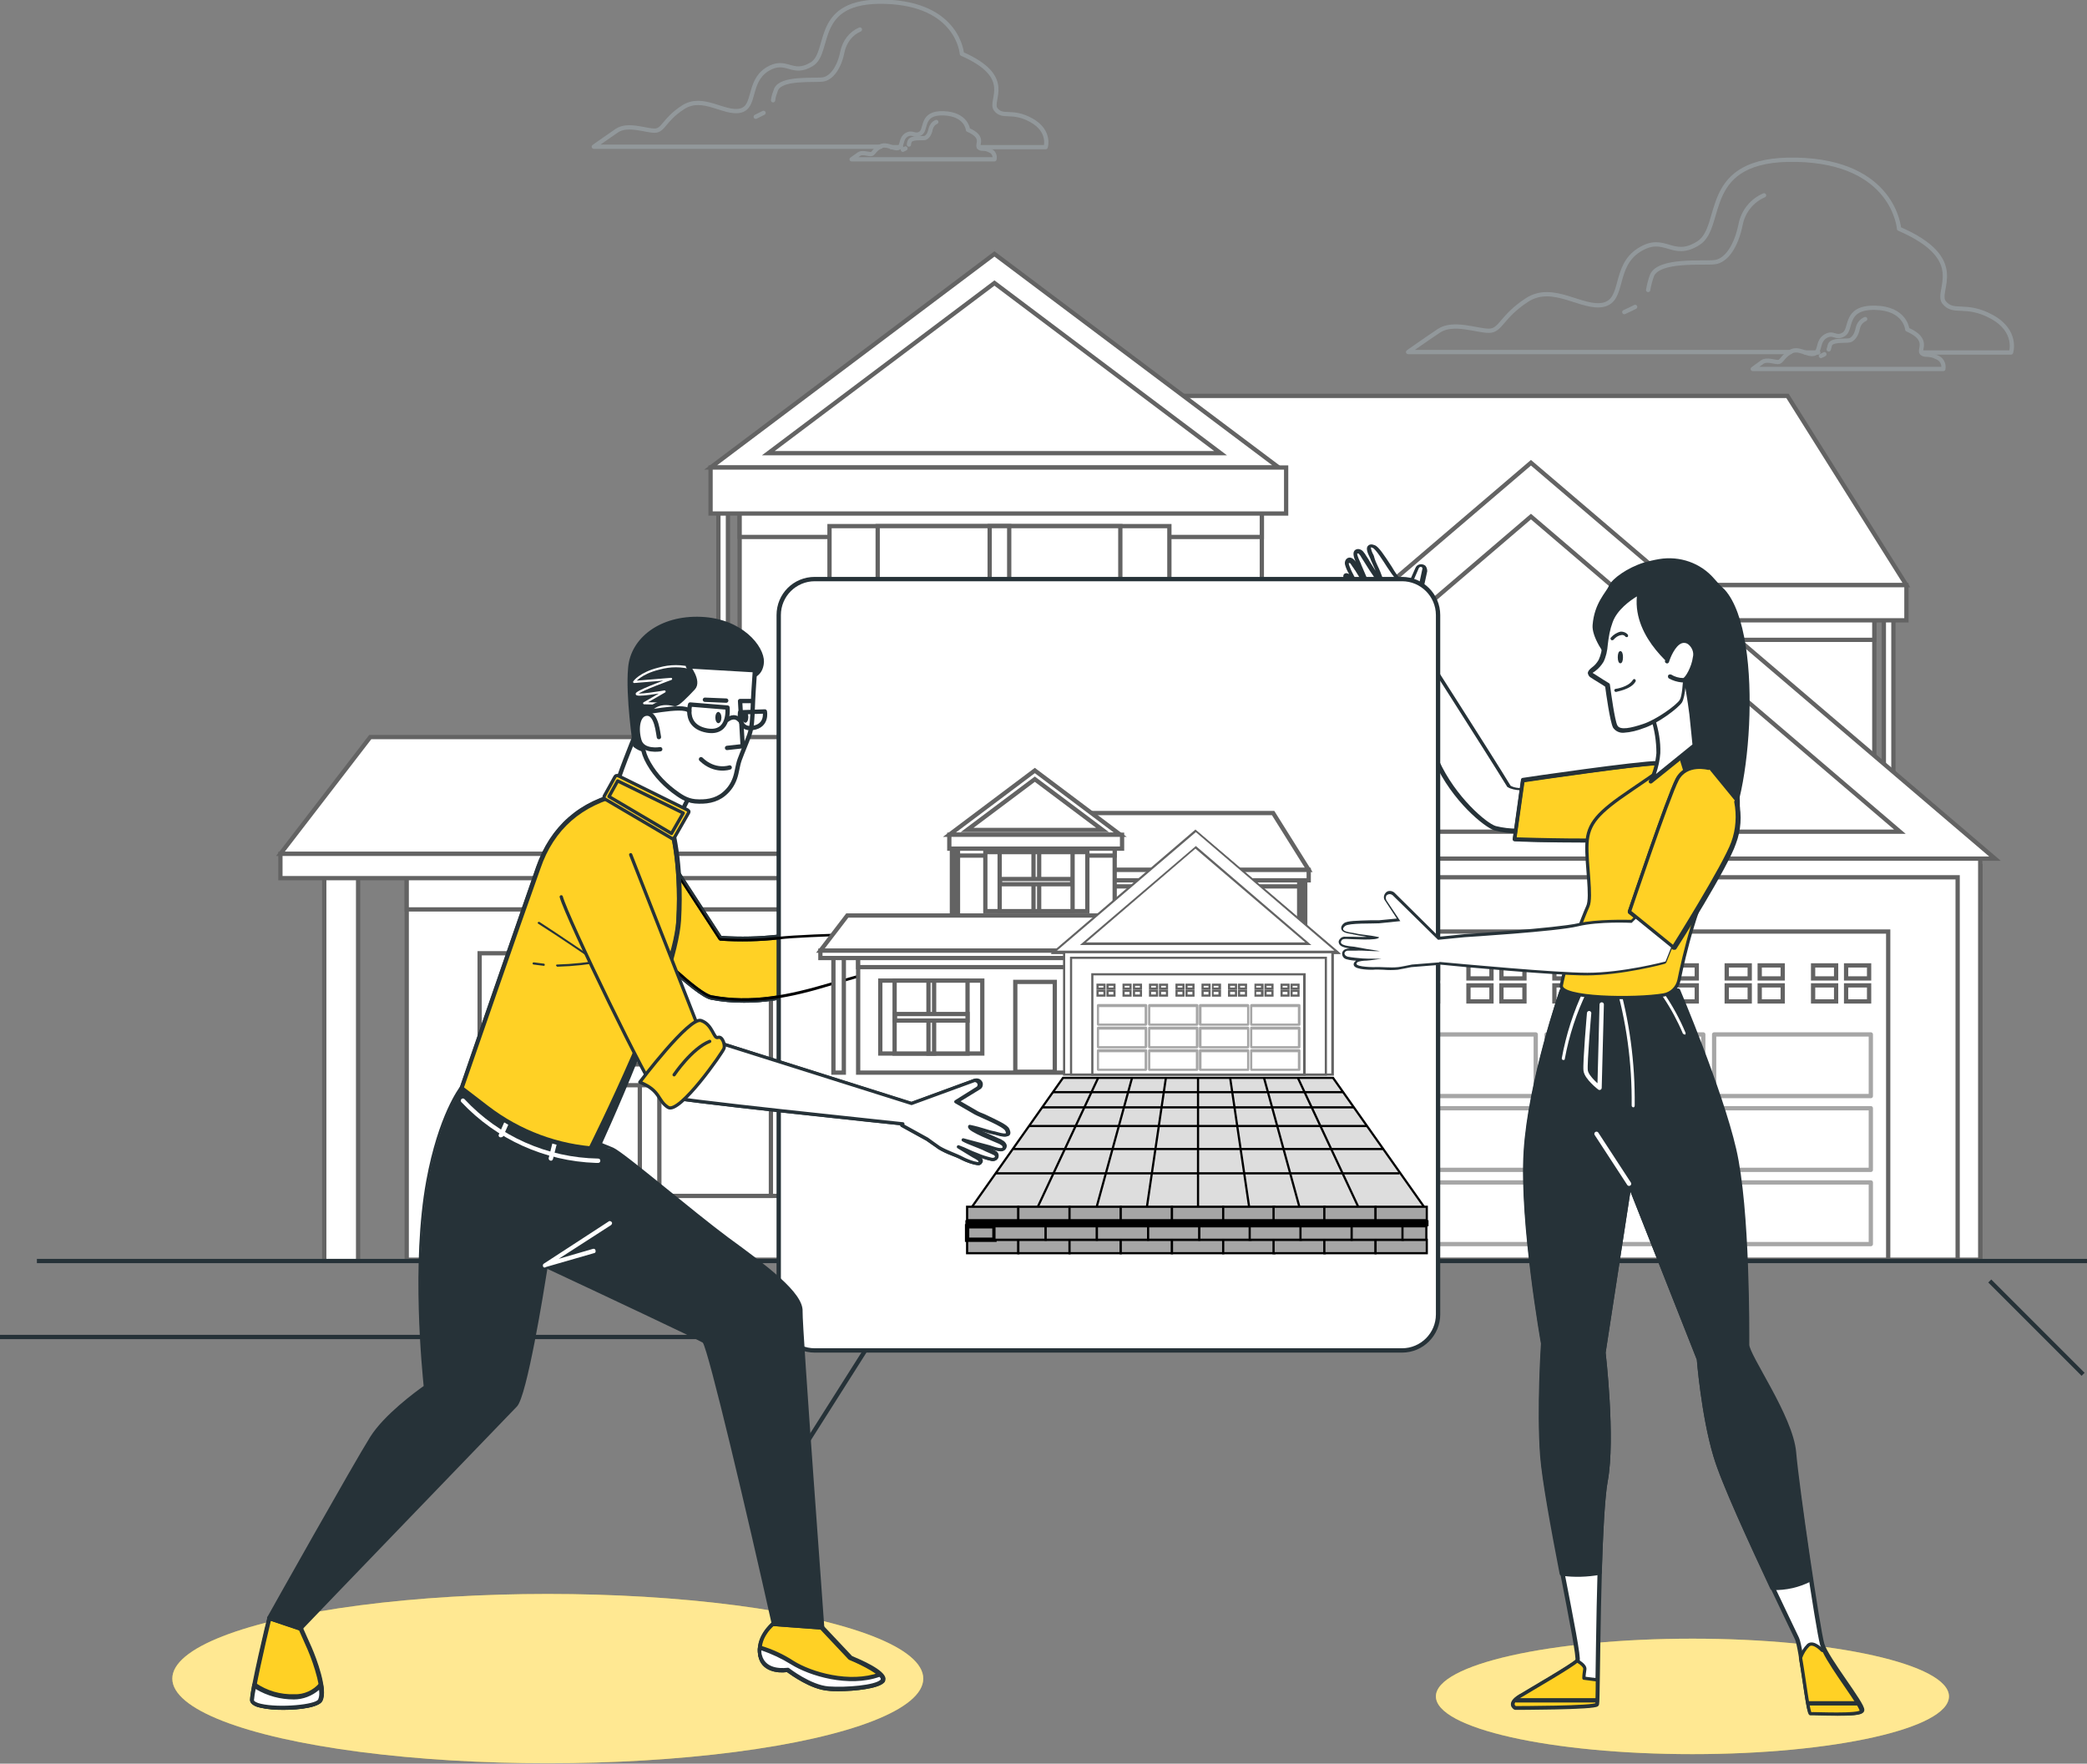 <?xml version="1.0" encoding="utf-8"?>
<!-- Generator: Adobe Illustrator 25.2.3, SVG Export Plug-In . SVG Version: 6.00 Build 0)  -->
<svg version="1.1" id="Layer_1" xmlns="http://www.w3.org/2000/svg" xmlns:xlink="http://www.w3.org/1999/xlink" x="0px" y="0px"
	 viewBox="0 0 480.8 406.3" style="enable-background:new 0 0 480.8 406.3;" xml:space="preserve">
<rect x="0" y="0" width="480.8" height="406.3" fill="#808080" stroke="none"/>
<style type="text/css">
	.st0{fill:none;stroke:#92989B;stroke-width:0.984;stroke-linecap:round;stroke-linejoin:round;}
	.st1{fill:#FFFFFF;stroke:#636363;stroke-width:0.984;stroke-miterlimit:10;}
	.st2{fill:none;stroke:#A6A6A6;stroke-width:0.984;stroke-linecap:round;stroke-linejoin:round;}
	.st3{fill:#FFFFFF;}
	.st4{fill:none;stroke:#263238;stroke-width:0.984;stroke-miterlimit:10;}
	.st5{fill:#FFFFFF;stroke:#263238;stroke-linecap:round;stroke-linejoin:round;}
	.st6{fill:#263238;stroke:#263238;stroke-linecap:round;stroke-linejoin:round;}
	.st7{fill:none;stroke:#FFFFFF;stroke-width:0.5;stroke-linecap:round;stroke-linejoin:round;}
	.st8{fill:none;stroke:#263238;stroke-linecap:round;stroke-linejoin:round;}
	.st9{fill:#263238;}
	.st10{fill:#FFD125;}
	.st11{opacity:0.5;fill:#FFFFFF;enable-background:new    ;}
	.st12{fill:none;stroke:#FFFFFF;stroke-linecap:round;stroke-linejoin:round;}
	.st13{fill:#FFD125;stroke:#263238;stroke-width:0.75;stroke-linecap:round;stroke-linejoin:round;}
	.st14{clip-path:url(#SVGID_13_);}
	.st15{clip-path:url(#SVGID_14_);}
	.st16{fill:#92E3A9;}
	.st17{fill:#DDDDDD;stroke:#000000;stroke-width:0.5;stroke-miterlimit:10;}
	.st18{fill:#636363;}
	.st19{fill:#A6A6A6;}
	.st20{fill:none;stroke:#000000;stroke-width:0.5;stroke-miterlimit:10;}
	.st21{fill:#A6A6A6;stroke:#000000;stroke-width:0.5;stroke-miterlimit:10;}
	.st22{fill:#A6A6A6;stroke:#000000;stroke-miterlimit:10;}
	.st23{fill:#FFFFFF;stroke:#263238;stroke-width:0.75;stroke-linecap:round;stroke-linejoin:round;}
	.st24{fill:none;stroke:#263238;stroke-width:0.75;stroke-linecap:round;stroke-linejoin:round;}
</style>
<g>
	<g id="TP--Clouds--inject-4">
		<path class="st0" d="M446.2,82.3c-1.9-1-2.8-0.2-3.5-1s1.9-3.1-3.3-5.4c0,0-0.4-4.9-7.5-5s-5.2,4.9-7.1,6.1s-2.4-0.7-4.3,0.5
			s-1,3.6-2.6,4s-3.6-1.6-5.5-0.4s-1.9,2.3-2.8,2.3s-2.6-0.7-3.6,0s-2.2,1.6-2.2,1.6h43.9C447.9,83.8,447.3,82.7,446.2,82.3z"/>
		<path class="st0" d="M420.3,81.6c-0.2,0.1-0.5,0.3-0.8,0.4"/>
		<path class="st0" d="M429.7,73.5c-0.9,0.4-1.5,1.2-1.7,2.1c-0.3,1.6-1.1,2.6-1.9,2.8s-4-0.2-4.5,1c-0.1,0.3-0.2,0.7-0.3,1.1"/>
		<line class="st0" x1="415.9" y1="81.2" x2="418.9" y2="81.2"/>
		<path class="st0" d="M442.8,81.2h20.5c0,0,1.6-4.9-4.4-8.2s-8.8-0.6-11-3.3s6-9.9-10.4-17c0,0-1.1-15.4-23.6-15.9
			S397.4,52.1,391.3,56s-7.7-2.2-13.7,1.6s-3.3,11.5-8.2,12.6s-11.6-5-17.6-1.1s-6,7.1-8.8,7.1s-8.2-2.2-11.5,0s-7.1,4.9-7.1,4.9
			h88.1"/>
		<path class="st0" d="M376.7,70.7c-0.8,0.4-1.6,0.8-2.5,1.2"/>
		<path class="st0" d="M379.7,66.8c0.2-1.2,0.5-2.3,0.9-3.4c1.7-3.7,11.7-2.7,14.4-3s5-3.7,6-8.7c0.6-3,2.6-5.5,5.4-6.7"/>
		<path class="st0" d="M228.1,34.7c-1.4-0.8-2.1-0.1-2.6-0.8s1.4-2.3-2.5-4c0,0-0.3-3.6-5.6-3.8s-3.9,3.7-5.3,4.6s-1.8-0.5-3.3,0.4
			c-1.4,0.9-0.8,2.7-1.9,3s-2.7-1.2-4.2-0.3s-1.4,1.7-2.1,1.7c-0.7,0-2-0.5-2.7,0s-1.7,1.2-1.7,1.2h32.9
			C229.3,35.9,228.9,35,228.1,34.7z"/>
		<path class="st0" d="M208.6,34.2c-0.2,0.1-0.4,0.2-0.6,0.3"/>
		<path class="st0" d="M215.7,28.1c-0.7,0.3-1.1,0.9-1.3,1.6c-0.2,1.2-0.8,2-1.4,2.1s-3-0.2-3.4,0.7c-0.1,0.3-0.2,0.5-0.2,0.8"/>
		<line class="st0" x1="205.3" y1="33.9" x2="207.6" y2="33.9"/>
		<path class="st0" d="M225.5,33.9h15.4c0,0,1.2-3.7-3.3-6.2s-6.6-0.4-8.2-2.5s4.5-7.4-7.8-12.8c0,0-0.8-11.5-17.7-12
			S191.6,12,187,14.8s-5.8-1.6-10.3,1.2c-4.5,2.9-2.5,8.7-6.2,9.5s-8.6-3.7-13.1-0.8s-4.5,5.4-6.6,5.4s-6.2-1.7-8.7,0
			s-5.3,3.7-5.3,3.7h66.1"/>
		<path class="st0" d="M175.9,26c-0.6,0.3-1.2,0.6-1.8,0.9"/>
		<path class="st0" d="M178.1,23.1c0.1-0.9,0.4-1.7,0.7-2.5c1.2-2.8,8.8-2,10.8-2.3s3.8-2.8,4.5-6.5c0.5-2.2,1.9-4.1,4-5"/>
	</g>
	<g id="TP--House2--inject-4">
		<rect x="165.5" y="116.3" class="st1" width="2.2" height="53.3"/>
		<rect x="434" y="137.8" class="st1" width="2.2" height="53.3"/>
		<rect x="260.2" y="140.7" class="st1" width="171.6" height="69.5"/>
		<rect x="260.2" y="140.7" class="st1" width="171.6" height="6.7"/>
		<polygon class="st1" points="439.2,134.8 260.9,134.8 260.9,91.2 411.8,91.2 		"/>
		<rect x="259.4" y="134.8" class="st1" width="179.8" height="8.1"/>
		<rect x="170.4" y="117.8" class="st1" width="120.3" height="58.2"/>
		<rect x="170.4" y="117.8" class="st1" width="120.3" height="5.9"/>
		<polygon class="st1" points="229.1,58.5 163.7,107.7 294.6,107.7 		"/>
		<polygon class="st1" points="229.1,65.2 177,104.4 281.2,104.4 		"/>
		<rect x="74.7" y="199.5" class="st1" width="7.8" height="91"/>
		<rect x="93.7" y="199.5" class="st1" width="362.5" height="90.7"/>
		<rect x="93.7" y="199.5" class="st1" width="362.5" height="10"/>
		<polygon class="st1" points="310.2,196.7 64.6,196.7 85.3,169.8 310.2,169.8 		"/>
		<rect x="64.6" y="196.7" class="st1" width="199.7" height="5.6"/>
		<rect x="253.7" y="196.7" class="st1" width="202.5" height="93.5"/>
		<rect x="258.9" y="202.1" class="st1" width="192.1" height="88.1"/>
		<rect x="275" y="214.6" class="st1" width="160" height="75.6"/>
		<rect x="279.1" y="238.3" class="st2" width="36.1" height="14.2"/>
		<rect x="317.7" y="238.3" class="st2" width="36.1" height="14.2"/>
		<rect x="279.1" y="255.3" class="st2" width="36.1" height="14.2"/>
		<rect x="317.7" y="255.3" class="st2" width="36.1" height="14.2"/>
		<rect x="279.1" y="272.4" class="st2" width="36.1" height="14.2"/>
		<rect x="317.7" y="272.4" class="st2" width="36.1" height="14.2"/>
		<rect x="356.3" y="238.3" class="st2" width="36.1" height="14.2"/>
		<rect x="394.9" y="238.3" class="st2" width="36.1" height="14.2"/>
		<rect x="356.3" y="255.3" class="st2" width="36.1" height="14.2"/>
		<rect x="394.9" y="255.3" class="st2" width="36.1" height="14.2"/>
		<rect x="356.3" y="272.4" class="st2" width="36.1" height="14.2"/>
		<rect x="394.9" y="272.4" class="st2" width="36.1" height="14.2"/>
		<polygon class="st1" points="352.7,106.6 245.9,197.8 459.6,197.8 		"/>
		<polygon class="st1" points="352.7,119 267.8,191.6 437.7,191.6 		"/>
		<rect x="163.7" y="107.7" class="st1" width="132.6" height="10.6"/>
		<rect x="191.1" y="121.2" class="st1" width="78.3" height="45.3"/>
		<rect x="202.2" y="121.2" class="st1" width="55.9" height="45.3"/>
		<rect x="228" y="121.2" class="st1" width="4.5" height="45.3"/>
		<rect x="202.5" y="141.9" class="st1" width="55.4" height="3.9"/>
		<rect x="110.5" y="219.6" class="st1" width="78.3" height="55.9"/>
		<rect x="121.7" y="219.6" class="st1" width="55.9" height="55.9"/>
		<rect x="147.4" y="219.6" class="st1" width="4.5" height="55.9"/>
		<rect x="122" y="245.2" class="st1" width="55.6" height="4.8"/>
		<rect x="214" y="220.8" class="st1" width="30.2" height="68.8"/>
		<rect x="219" y="225" class="st3" width="20.1" height="53.3"/>
		<rect x="278.7" y="222.4" class="st1" width="5.3" height="3"/>
		<rect x="286.3" y="222.4" class="st1" width="5.3" height="3"/>
		<rect x="278.7" y="227" class="st1" width="5.3" height="3.7"/>
		<rect x="286.3" y="227" class="st1" width="5.3" height="3.7"/>
		<rect x="298.6" y="222.4" class="st1" width="5.3" height="3"/>
		<rect x="306.2" y="222.4" class="st1" width="5.3" height="3"/>
		<rect x="298.6" y="227" class="st1" width="5.3" height="3.7"/>
		<rect x="306.2" y="227" class="st1" width="5.3" height="3.7"/>
		<rect x="318.4" y="222.4" class="st1" width="5.3" height="3"/>
		<rect x="326" y="222.4" class="st1" width="5.3" height="3"/>
		<rect x="318.4" y="227" class="st1" width="5.3" height="3.7"/>
		<rect x="326" y="227" class="st1" width="5.3" height="3.7"/>
		<rect x="338.3" y="222.4" class="st1" width="5.3" height="3"/>
		<rect x="345.9" y="222.4" class="st1" width="5.3" height="3"/>
		<rect x="338.3" y="227" class="st1" width="5.3" height="3.7"/>
		<rect x="345.9" y="227" class="st1" width="5.3" height="3.7"/>
		<rect x="358.1" y="222.4" class="st1" width="5.3" height="3"/>
		<rect x="365.7" y="222.4" class="st1" width="5.3" height="3"/>
		<rect x="358.1" y="227" class="st1" width="5.3" height="3.7"/>
		<rect x="365.7" y="227" class="st1" width="5.3" height="3.7"/>
		<rect x="378" y="222.4" class="st1" width="5.3" height="3"/>
		<rect x="385.6" y="222.4" class="st1" width="5.3" height="3"/>
		<rect x="378" y="227" class="st1" width="5.3" height="3.7"/>
		<rect x="385.6" y="227" class="st1" width="5.3" height="3.7"/>
		<rect x="397.8" y="222.4" class="st1" width="5.3" height="3"/>
		<rect x="405.4" y="222.4" class="st1" width="5.3" height="3"/>
		<rect x="397.8" y="227" class="st1" width="5.3" height="3.7"/>
		<rect x="405.4" y="227" class="st1" width="5.3" height="3.7"/>
		<rect x="417.7" y="222.4" class="st1" width="5.3" height="3"/>
		<rect x="425.3" y="222.4" class="st1" width="5.3" height="3"/>
		<rect x="417.7" y="227" class="st1" width="5.3" height="3.7"/>
		<rect x="425.3" y="227" class="st1" width="5.3" height="3.7"/>
	</g>
	<g id="TP--Floor--inject-4">
		<line class="st4" x1="8.5" y1="290.5" x2="480.8" y2="290.5"/>
		<polyline class="st4" points="0,308 201.3,308 180.7,340.5 		"/>
		<line class="st4" x1="458.4" y1="295.1" x2="479.9" y2="316.6"/>
	</g>
</g>
<path class="st5" d="M146.1,169.9c0,0-4,9.8-4.2,11.7s3.8,5.6,4.7,8.9c0.9,3.2,3.7,8.6,4.5,7.4s11.3-20,11.2-23.6
	s-7.8-16.9-11.2-16.4S146.1,169.9,146.1,169.9z"/>
<path class="st6" d="M158.4,166.2l0.2-4.3c1.7-0.9,4-1.8,4.3-3c0.2-0.8,0.2-1.7,0-2.5l9.7-0.5c0,0,2.7-0.1,2.9-3.4
	c0.1-3.3-4.7-9.5-14-9.9s-15.8,4.8-16.3,11.3c-0.6,6.5,1.1,17.8,1.1,17.8s1.8,1.5,3.2,0.9s1.7-5.1,1.7-5.1l0.6-0.2
	C151.9,169.7,158.3,168.6,158.4,166.2z"/>
<path class="st7" d="M159.5,154c-2.5-0.7-5.1-0.7-7.6,0c-4.5,1.1-5.8,3.1-5.8,3.1l8.5-0.7c0,0-6.7,2.4-7.8,3.3
	c-1.1,0.9,6.3-0.4,6.3-0.4l-4.7,2.7l4.4,0.1"/>
<path class="st5" d="M158.5,153.5c0,0,2.7,3.4,1.2,5s-3.7,3.9-4.3,3.7c-7.7-2-8.9,7.5-6.5,12.6c1.4,2.9,3.6,5.4,6.2,7.4
	c1.6,1.2,3,2.2,5,2.4c2.4,0.2,4.8-0.1,6.7-1.7c1.2-1,2-2.2,2.5-3.6c0.5-1.4,0.6-2.9,1.1-4.3c0.7-1.9,1.5-3.7,2.2-5.6
	c0.7-2,0.7-3.9,0.8-6c0.1-2.9,0.3-5.8,0.5-8.7c0-0.1,0-0.2,0-0.3L158.5,153.5z"/>
<polyline class="st8" points="173.3,161.5 170.5,161.5 171.1,171.9 167.5,172.3 "/>
<path class="st9" d="M166.2,165.3c0,0.7-0.3,1.3-0.7,1.3s-0.7-0.6-0.7-1.3s0.3-1.3,0.7-1.3C165.9,164.1,166.2,164.6,166.2,165.3z"/>
<path class="st9" d="M172.4,165.2c0,0.7-0.3,1.3-0.7,1.3s-0.7-0.6-0.7-1.3s0.3-1.3,0.7-1.3C172.1,163.9,172.4,164.5,172.4,165.2z"/>
<line class="st8" x1="167.3" y1="161.4" x2="162.4" y2="161.2"/>
<path class="st5" d="M151.8,169.8c-0.2-0.8-0.5-5.4-2.7-5.4s-2.6,3.5-1.8,6.2s4.8,2,4.8,2"/>
<path class="st8" d="M159,162.3l8.6,0.7c0,0,0.7,6.2-4.7,5.3c-3.4-0.6-4.1-2.8-4.1-4.4C158.8,162.9,159,162.3,159,162.3z"/>
<path class="st8" d="M176.2,163.9l-5.7,0.2c0,0-0.6,4.1,2.9,3.6S176.2,163.9,176.2,163.9z"/>
<path class="st8" d="M167.6,165.8c0,0,1.5-1.3,2.8,0.1"/>
<path class="st8" d="M148.1,163.9c-1.6,1,9.4-1.9,10.7-0.1"/>
<ellipse class="st10" cx="126.2" cy="386.7" rx="86.5" ry="19.5"/>
<ellipse class="st11" cx="126.2" cy="386.7" rx="86.5" ry="19.5"/>
<g id="TP--character-2--inject-167">
	<ellipse class="st10" cx="389.9" cy="390.8" rx="59.1" ry="13.3"/>
	<ellipse class="st11" cx="389.9" cy="390.8" rx="59.1" ry="13.3"/>
</g>
<g>
	<path class="st5" d="M359.8,228.3c0,0-7.2,20.9-8.2,37.1s4,44.2,4,44.2s-1,15-0.2,25.8s8.8,46.2,8,47.2s-11.6,7.2-12.5,7.8
		c-3.8,2-1.8,3-1.8,3s18.5,0,18.8-0.8s0.2-41.8,2-51.5s-0.5-29.5-0.5-29.5l6-39l16,40.5c0,0,1,12.8,3.8,22.2s17.8,40,18.8,42.2
		s2.5,17,3.2,17s11.5,0.8,11.8-0.5s-8.2-11.8-9.2-15.2s-5.8-36-6.5-44.2s-10.8-22.2-10.8-24.8s0.2-31.2-3-45s-12.9-36.6-12.9-36.6
		L359.8,228.3L359.8,228.3z"/>
	<path class="st6" d="M368.5,362.3c0.3-9,0.7-17.4,1.4-21.2c1.8-9.8-0.5-29.5-0.5-29.5l6-39l16,40.5c0,0,1,12.8,3.8,22.2
		c1.7,6,8.3,20.2,13.1,30.5c3.1,0.1,6.1-0.6,8.8-2c-1.6-10.9-3.5-24.3-4-29.2c-0.8-8.2-10.8-22.2-10.8-24.8s0.2-31.2-3-45
		s-12.9-36.6-12.9-36.6h-26.6c0,0-7.3,20.9-8.3,37.1s4,44.2,4,44.2s-1,15-0.2,25.8c0.4,5.4,2.5,16.9,4.5,27.2
		C362.7,362.9,365.6,362.8,368.5,362.3z"/>
	<line class="st12" x1="367.8" y1="261.2" x2="375.3" y2="272.7"/>
	<path class="st12" d="M366.1,233.4c0,0-1,11.5-0.8,13.2s3.2,4,3.2,4l0.5-19.2"/>
	<path class="st13" d="M428.8,394.2c0.2-1.1-6.5-9.5-8.6-13.9l-0.4-0.1c0,0-2-2.2-3.2-1.2c-0.8,0.8-1.4,1.8-1.8,2.9
		c0.9,5.1,1.8,12.9,2.3,12.9C417.8,394.7,428.6,395.3,428.8,394.2z"/>
	<line class="st8" x1="416.8" y1="392.4" x2="427.8" y2="392.4"/>
	<path class="st13" d="M349.1,393.4c0,0,18.5,0,18.8-0.8c0-0.2,0.1-2.3,0.1-5.6l-3.1-0.4c0-0.7,0.1-1.3,0.2-2c0.2-1-1.8-2-1.8-2
		c-0.8,1-11.6,7.2-12.5,7.8C347.1,392.4,349.1,393.4,349.1,393.4z"/>
	<line class="st8" x1="349.3" y1="391.7" x2="367.8" y2="391.7"/>
	<g id="TP--Characters--inject-44">
		<path class="st3" d="M347.5,180.9c-4.4-7.3-22.5-35.5-22.5-35.5l3.1-14.4c0.1-0.5-0.2-1-0.7-1.1c-0.4-0.1-0.9,0.1-1,0.6l-2.3,5.3
			l-3.1-3.9c-0.8-1.1-3.6-5.9-4.6-6.3c-2.1-0.7-0.4,2.1-0.2,2.9c0.5,1.5,1.2,2.5,2.2,5.1c-0.7,0.5-3.9-5.4-4.4-6.1
			c-0.2-0.3-0.5-0.7-0.9-0.8c-1.6-0.1,0,2.6,0.2,3.3c0.7,1.8,1.5,3.7,2.3,5.5c-0.9-1.3-2-3.5-2.9-4.8c-0.3-0.6-0.7-1.2-1.1-1.7
			c-0.7-0.7-1.4-0.1-1.1,0.8c0.4,1,0.9,2,1.5,3c0.8,1.5,1.5,2.3,2.2,3.8c-0.8-1.1-1.4-1.6-2.2-2.7c-0.3-0.4-0.9-1.4-1.4-1.6
			c-1.8-0.7,0.6,3.2,0.9,3.6c1.1,1.5,1.9,3.3,3.1,4.8c0.1,0.2,2.2,2.4,2.2,2.4l3.8,5.1l0.1-0.1c1.5,4.2,6.9,19.7,10.2,27.1
			c3.8,8.6,11.2,14.7,13.5,15.4c1.8,0.4,3.6,0.6,5.5,0.6l4.2-10C354.1,181.4,349.4,182.2,347.5,180.9z"/>
		<path class="st9" d="M349.9,192c-1.9,0-3.8-0.2-5.6-0.7c-2.3-0.7-9.8-6.8-13.8-15.7c-3.2-7.2-8.4-21.9-10.1-26.8
			c-0.1,0-0.1-0.1-0.2-0.1l-3.8-5.1l0,0c-0.1-0.1-0.7-0.7-1.1-1.1c-0.7-0.8-1-1.1-1.1-1.2c-0.7-0.9-1.3-1.8-1.8-2.8
			c-0.4-0.7-0.8-1.4-1.3-2c0,0-2.2-3.3-1.5-4.2c0.2-0.2,0.5-0.4,1.1-0.1h0.1c-0.4-0.6-0.7-1.3-0.9-2c-0.2-0.6,0-1.3,0.5-1.6
			s1.1-0.1,1.5,0.3c0.2,0.2,0.4,0.4,0.5,0.7c-0.5-1.1-0.8-2.1-0.4-2.7c0.2-0.3,0.7-0.5,1.1-0.4c0.5,0.1,0.9,0.4,1.2,0.9l0.1,0.1
			c0.1,0.2,0.4,0.6,0.9,1.4c0.3,0.6,1,1.6,1.6,2.6l-0.2-0.5c-0.3-0.7-0.6-1.3-0.9-2c0-0.1-0.1-0.3-0.2-0.5c-0.6-1.2-1-2.3-0.4-2.8
			c0.3-0.3,0.8-0.4,1.5-0.1c0.9,0.3,2.2,2.3,3.9,4.9c0.4,0.7,0.8,1.3,1,1.6l2.5,3.2l2-4.5c0.3-0.7,1.1-1,1.9-0.7
			c0.2,0.1,0.4,0.2,0.5,0.4c0.2,0.3,0.3,0.7,0.3,1.1l-3.1,14.2c1.5,2.4,18,28.1,22.3,35.2c1.4,0.9,4.9,0.6,6.1,0.4
			c0.2,0,0.4,0,0.5,0.2c0.1,0.1,0.1,0.3,0.1,0.5l-4.2,10C350.3,191.9,350.1,192,349.9,192z M320.9,147.8L320.9,147.8
			c0.2,0,0.3,0.2,0.4,0.3c1.6,4.5,6.9,19.7,10.2,27.1c3.8,8.4,11,14.5,13.1,15.1c1.6,0.4,3.3,0.6,5,0.6l3.7-8.9
			c-1.5,0.1-4.5,0.3-6-0.7c-0.1,0-0.1-0.1-0.1-0.1c-4.4-7.2-22.3-35.2-22.5-35.4c-0.1-0.1-0.1-0.2-0.1-0.4l3.1-14.4
			c0-0.1,0-0.2-0.1-0.3s-0.2-0.1-0.3-0.1c-0.2,0-0.3,0.1-0.4,0.2l-2.3,5.3c-0.1,0.2-0.2,0.3-0.4,0.3c-0.2,0-0.3,0-0.5-0.2l-3-3.9
			c-0.2-0.3-0.6-0.9-1.1-1.6c-0.9-1.4-2.7-4.3-3.4-4.5c-0.1,0-0.2-0.1-0.4-0.1c0.1,0.6,0.3,1.2,0.6,1.7c0.1,0.2,0.2,0.5,0.2,0.6
			c0.2,0.7,0.5,1.4,0.8,2c0.4,0.8,0.8,1.8,1.3,3.2c0.1,0.2,0,0.4-0.2,0.6c-0.2,0.1-0.3,0.2-0.5,0.1c-0.8-0.2-1.8-1.8-3.8-5
			c-0.4-0.6-0.7-1.1-0.8-1.3l-0.1-0.1c-0.1-0.2-0.3-0.4-0.4-0.4s-0.1,0-0.2,0c-0.1,0.1,0,0.6,0.7,2.1c0.1,0.2,0.2,0.4,0.2,0.5
			c0.4,0.9,0.8,1.9,1.2,2.8s0.8,1.8,1.1,2.7c0.1,0.2,0,0.5-0.2,0.6s-0.5,0.1-0.6-0.1c-0.5-0.7-1-1.6-1.5-2.4s-1-1.7-1.4-2.3
			c-0.2-0.2-0.3-0.5-0.5-0.7c-0.2-0.3-0.4-0.6-0.6-0.9c-0.1-0.1-0.2-0.1-0.3-0.1s-0.1,0.2,0,0.5c0.3,0.8,0.6,1.5,1,2.2
			c0.1,0.3,0.3,0.5,0.4,0.8c0.4,0.7,0.7,1.3,1.1,1.9s0.8,1.2,1.1,1.9c0.1,0.2,0.1,0.5-0.2,0.7s-0.5,0.1-0.7-0.2
			c-0.4-0.5-0.7-0.9-1.1-1.3s-0.7-0.8-1.1-1.4c-0.1-0.1-0.1-0.2-0.2-0.4c-0.2-0.4-0.5-0.7-0.8-1c0.4,1,0.8,2,1.4,2.9
			c0.5,0.7,0.9,1.4,1.3,2.1c0.5,0.9,1.1,1.8,1.7,2.7c0.1,0.1,0.6,0.6,1.1,1.1s1,1,1.1,1.3l0,0L320.9,147.8z"/>
		<g>
			<g>
				<defs>
					<path id="SVGID_1_" d="M347.5,180.9c-4.4-7.3-22.5-35.5-22.5-35.5l3.1-14.4c0.1-0.5-0.2-1-0.7-1.1c-0.4-0.1-0.9,0.1-1,0.6
						l-2.3,5.3l-3.1-3.9c-0.8-1.1-3.6-5.9-4.6-6.3c-2.1-0.7-0.4,2.1-0.2,2.9c0.5,1.5,1.2,2.5,2.2,5.1c-0.7,0.5-3.9-5.4-4.4-6.1
						c-0.2-0.3-0.5-0.7-0.9-0.8c-1.6-0.1,0,2.6,0.2,3.3c0.7,1.8,1.5,3.7,2.3,5.5c-0.9-1.3-2-3.5-2.9-4.8c-0.3-0.6-0.7-1.2-1.1-1.7
						c-0.7-0.7-1.4-0.1-1.1,0.8c0.4,1,0.9,2,1.5,3c0.8,1.5,1.5,2.3,2.2,3.8c-0.8-1.1-1.4-1.6-2.2-2.7c-0.3-0.4-0.9-1.4-1.4-1.6
						c-1.8-0.7,0.6,3.2,0.9,3.6c1.1,1.5,1.9,3.3,3.1,4.8c0.1,0.2,2.2,2.4,2.2,2.4l3.8,5.1l0.1-0.1c1.5,4.2,6.9,19.7,10.2,27.1
						c3.8,8.6,11.2,14.7,13.5,15.4c1.8,0.4,3.6,0.6,5.5,0.6l4.2-10C354.1,181.4,349.4,182.2,347.5,180.9z"/>
				</defs>
				<clipPath id="SVGID_2_">
					<use xlink:href="#SVGID_1_"  style="overflow:visible;"/>
				</clipPath>
			</g>
		</g>
		<path class="st9" d="M321.4,142.9c-0.2,0-0.3-0.1-0.4-0.2c-0.1-0.1-1.8-2.5-1-4.3s3.7-2.9,4-3s0.5,0,0.6,0.3l0,0
			c0.1,0.3,0,0.5-0.3,0.6c-0.8,0.3-3,1.3-3.4,2.4s0.5,2.8,0.9,3.4c0.2,0.2,0.1,0.5-0.1,0.7l0,0C321.6,142.9,321.5,142.9,321.4,142.9
			z"/>
		<path class="st9" d="M314.7,138.8c-0.3,0-0.5-0.2-0.5-0.5c0-0.1,0.1-0.3,0.2-0.4l4.8-4.2c0.2-0.2,0.5-0.2,0.7,0.1
			c0.2,0.2,0.2,0.5,0,0.7l-4.8,4.2C314.9,138.7,314.8,138.8,314.7,138.8z"/>
		<path class="st13" d="M387.4,180.9c0,0-1-5-5.5-5s-31.1,3.9-31.1,3.9l-1.9,13.6c0,0,20.7,0.7,26.1-0.1c3.1-0.4,6-1.6,8.4-3.6"/>
		<path class="st9" d="M364.7,194.1c-7.2,0-15.2-0.2-15.7-0.3c-0.1,0-0.3-0.1-0.4-0.2c-0.1-0.1-0.1-0.2-0.1-0.4l1.9-13.6
			c0-0.2,0.2-0.4,0.4-0.4c1.1-0.2,26.6-3.9,31.2-3.9l0,0c4.8,0,5.9,5.4,5.9,5.4c0.1,0.3-0.1,0.5-0.4,0.6s-0.5-0.1-0.6-0.4
			c0-0.2-1-4.6-5-4.6s-27.4,3.4-30.7,3.9l-1.8,12.7c3.3,0.1,20.6,0.6,25.5-0.1c3-0.4,5.8-1.5,8.1-3.4c0.2-0.2,0.5-0.2,0.7,0l0,0
			c0.2,0.2,0.2,0.5,0,0.7l0,0c-2.5,2-5.5,3.3-8.7,3.7C371.6,194.1,368.2,194.2,364.7,194.1z"/>
		<g>
			<g>
				<defs>
					<path id="SVGID_3_" d="M387.4,180.9c0,0-1-5-5.5-5s-31.1,3.9-31.1,3.9l-1.9,13.6c0,0,20.7,0.7,26.1-0.1c3.1-0.4,6-1.6,8.4-3.6"
						/>
				</defs>
				<clipPath id="SVGID_4_">
					<use xlink:href="#SVGID_3_"  style="overflow:visible;"/>
				</clipPath>
			</g>
		</g>
		<path class="st3" d="M360.2,244.2L360.2,244.2c-0.3,0-0.4-0.2-0.4-0.4l0,0c1-5.5,2.7-10.8,5.1-15.8c0.1-0.2,0.3-0.3,0.5-0.2
			s0.3,0.3,0.2,0.5c0,0,0,0,0,0.1c-2.4,4.9-4.1,10.1-5.1,15.5C360.5,244.1,360.4,244.2,360.2,244.2z"/>
		<path class="st3" d="M376.3,255.1L376.3,255.1c-0.2,0-0.4-0.2-0.4-0.4c0.1-9.8-1.2-19.5-4-28.9c-0.1-0.2,0-0.4,0.2-0.5
			s0.4,0,0.5,0.2c2.8,9.4,4.1,19.3,4,29.1C376.6,254.9,376.5,255.1,376.3,255.1z"/>
		<path class="st3" d="M388.1,238.3c-0.2,0-0.3-0.1-0.4-0.2c-2.5-5.9-6.1-11.3-10.7-15.8c-0.1-0.1-0.1-0.4,0-0.5s0.4-0.1,0.5,0l0,0
			c4.6,4.6,8.3,10.1,10.8,16.1c0.1,0.2,0,0.4-0.2,0.5L388.1,238.3z"/>
		<path class="st13" d="M390.5,171.8c0,0-7,5-14.7,10.2s-10,7.7-10.2,12.4s1.2,12.2,0.2,14.4s-5.1,12.7-6.1,18.2
			c-0.5,3.1,17.1,3.3,23.6,2.2c1.7-0.3,3.1-1.6,3.5-3.4c1.1-5.4,4.2-19.1,9.1-26.3c6.5-9.4,4.7-18.8,2.8-22.6
			S394.7,169.3,390.5,171.8z"/>
		<path class="st9" d="M394.9,133.3c-3.1-3.6-7.9-5.3-12.7-4.5c-1.2,0.2-2.4,0.5-3.5,0.8c-3.8,1.2-7.3,3.7-8,5.3s-3.4,4-3.8,9.1
			s10,16.1,14,16.5s9.4,35.3,15.7,32.1s10.4-46.1,0.7-56.8C396.4,135,395.6,134.1,394.9,133.3z"/>
		<path class="st3" d="M380.8,165.6c0.9,2.6,1.3,5.3,1.2,8c-0.2,2.2-0.7,4.4-1.7,6.5l10.2-8.2c0,0-0.2-2.7-0.8-7.2
			s-1.7-10.6-1.7-10.6L380.8,165.6z"/>
		<path class="st9" d="M380.3,180.5c-0.1,0-0.2,0-0.3-0.1c-0.2-0.1-0.2-0.4-0.1-0.6c1-2,1.5-4.1,1.7-6.3c0-2.6-0.4-5.3-1.2-7.8
			c0-0.1,0-0.3,0-0.4l7.3-11.5c0.1-0.2,0.3-0.3,0.5-0.2c0.2,0,0.4,0.2,0.4,0.4c0,0.1,1.2,6.1,1.7,10.6s0.7,7.2,0.7,7.2
			c0,0.2,0,0.3-0.2,0.4l-10.2,8.2C380.5,180.5,380.4,180.5,380.3,180.5z M381.3,165.6c0.8,2.6,1.3,5.2,1.2,7.9
			c-0.1,1.6-0.5,3.3-1,4.8l8.4-6.8c-0.1-0.8-0.3-3.3-0.7-6.9c-0.4-3.2-1.1-7.3-1.5-9.3L381.3,165.6z"/>
		<g>
			<g>
				<defs>
					<path id="SVGID_5_" d="M380.8,165.6c0.9,2.6,1.3,5.3,1.2,8c-0.2,2.2-0.7,4.4-1.7,6.5l10.2-8.2c0,0-0.2-2.7-0.8-7.2
						s-1.7-10.6-1.7-10.6L380.8,165.6z"/>
				</defs>
				<clipPath id="SVGID_6_">
					<use xlink:href="#SVGID_5_"  style="overflow:visible;"/>
				</clipPath>
			</g>
		</g>
		<path class="st3" d="M377.6,136.5c0,0-5.2,2.7-6.7,6.7s-0.8,6.7-2,9s-3.5,2.5-2,3.5s3.5,2.2,3.5,2.2s1,8,1.7,9.4s3.2,1,6.5,0
			s8-4.5,8.7-5.8s0.9-6.1,0.9-6.1S375.8,147.4,377.6,136.5z"/>
		<path class="st9" d="M374.1,168.8c-1,0.1-2-0.4-2.5-1.2c-0.7-1.4-1.6-7.9-1.8-9.4c-0.5-0.4-2.1-1.3-3.3-2.1
			c-0.4-0.2-0.6-0.6-0.7-1c0-0.5,0.4-0.9,0.9-1.3c0.7-0.5,1.2-1.1,1.6-1.8c0.5-1.1,0.8-2.3,0.8-3.6c0.1-1.8,0.5-3.6,1.1-5.3
			c1.5-4.1,6.7-6.9,7-7c0.2-0.1,0.4-0.1,0.5,0c0.2,0.1,0.2,0.3,0.2,0.5c-1.7,10.5,10.3,18.4,10.4,18.4c0.1,0.1,0.2,0.3,0.2,0.4
			c0,0.5-0.2,5.1-1,6.4s-5.7,5-9,6C377.2,168.3,375.7,168.7,374.1,168.8z M366.9,155c0,0,0.1,0.1,0.3,0.2c1.5,1,3.5,2.2,3.5,2.2
			c0.1,0.1,0.2,0.2,0.2,0.4c0.3,2.2,1.1,8.1,1.7,9.3s3.2,0.6,5.9-0.3c3.1-1,7.8-4.4,8.5-5.6c0.5-0.8,0.7-3.7,0.8-5.6
			c-1.7-1.2-11.6-8.4-10.7-18.2c-1.5,0.9-4.6,3.1-5.6,6c-0.6,1.6-0.9,3.3-1.1,5.1c-0.1,1.4-0.4,2.8-1,4c-0.5,0.8-1.1,1.5-1.9,2.1
			C367.2,154.8,367.1,154.9,366.9,155L366.9,155z"/>
		<g>
			<g>
				<defs>
					<path id="SVGID_7_" d="M377.6,136.5c0,0-5.2,2.7-6.7,6.7s-0.8,6.7-2,9s-3.5,2.5-2,3.5s3.5,2.2,3.5,2.2s1,8,1.7,9.4s3.2,1,6.5,0
						s8-4.5,8.7-5.8s0.9-6.1,0.9-6.1S375.8,147.4,377.6,136.5z"/>
				</defs>
				<clipPath id="SVGID_8_">
					<use xlink:href="#SVGID_7_"  style="overflow:visible;"/>
				</clipPath>
			</g>
		</g>
		<path class="st9" d="M373.9,151.4c0,0.8-0.2,1.4-0.6,1.4s-0.6-0.6-0.6-1.4s0.2-1.4,0.6-1.4S373.9,150.6,373.9,151.4z"/>
		<path class="st9" d="M372.3,159.4c-0.2,0-0.3-0.1-0.4-0.3c0-0.2,0.1-0.4,0.3-0.4c0,0,3-0.4,4-2.1c0.1-0.2,0.4-0.2,0.5-0.1
			c0.1,0.1,0.2,0.3,0.1,0.5C375.7,158.9,372.4,159.3,372.3,159.4L372.3,159.4z"/>
		<path class="st9" d="M371.4,147.5c-0.1,0-0.2,0-0.2-0.1c-0.2-0.1-0.2-0.4-0.1-0.5l0,0c0.6-0.7,1.4-1.2,2.3-1.4
			c0.6,0,1.2,0.2,1.6,0.7c0.1,0.1,0.1,0.4,0,0.5l0,0c-0.1,0.1-0.4,0.1-0.5,0c-0.2-0.3-0.6-0.5-1-0.4c-0.7,0.1-1.3,0.5-1.8,1.1
			C371.7,147.4,371.5,147.5,371.4,147.5z"/>
		<path class="st9" d="M171.4,231c-2.6,0-5.1-0.2-7.6-0.7c-3.8-0.7-17.2-14.4-17.8-14.9c-0.1-0.1-0.2-0.3-0.1-0.5l6.4-19.2
			c0.1-0.2,0.2-0.3,0.4-0.3s0.4,0.1,0.5,0.2l13,20c4.4,0.3,8.7,0.2,13.1-0.3c6.6-0.8,30.2-1.2,32.8-1.2l9.7-11.7
			c0.3-0.3,0.7-0.5,1.1-0.5c0.4,0,0.8,0.2,1.1,0.5c0.4,0.5,0.5,1.1,0.2,1.7l-2.5,4.6h4.3c0.4,0,1.1-0.1,1.9-0.1
			c3.2-0.3,5.7-0.5,6.5,0.1c0.2,0.1,0.9,0.6,0.8,1.3s-1.3,1.1-2.6,1.4l-0.6,0.1c-0.7,0.2-1.5,0.4-2.2,0.6l-0.9,0.2
			c1.3-0.1,2.7-0.3,3.5-0.4c0.9-0.1,1.4-0.2,1.7-0.2h0.2c0.5-0.1,1,0.1,1.4,0.4c0.3,0.3,0.4,0.7,0.3,1.1c-0.3,0.8-1.6,1.2-3,1.5
			h-0.2h0.1c0.5-0.1,0.9-0.1,1.4-0.1c0.6,0,1.1,0.4,1.2,1c0,0.6-0.4,1.2-1,1.4c-0.7,0.3-1.5,0.4-2.3,0.5l0.1,0.1
			c0.6,0.4,0.7,0.8,0.6,1c-0.3,1.2-4.4,1.5-4.4,1.5c-0.8,0-1.7,0.1-2.5,0.3c-1.1,0.2-2.3,0.3-3.4,0.3c-0.1,0-0.6-0.1-1.7-0.1
			l-1.6-0.2l0,0l-6.6,0.1c-1.1,0.8-5.2,2.2-19.5,6.3c-0.9,0.2-1.5,0.4-1.7,0.5C184.4,229.5,177.9,231,171.4,231z M147,214.9
			c4,4,14.1,13.9,17,14.4c9.1,1.7,17.5,0,27.3-2.9l1.8-0.5c11.9-3.4,18.4-5.4,19.3-6.1c0.1-0.3,0.4-0.4,0.6-0.3
			c0.1,0,0.1,0.1,0.2,0.1l6.3-0.1l0,0c0.3,0,0.9,0,1.8,0.1c0.7,0.1,1.5,0.1,1.6,0.1c1.1,0,2.2-0.1,3.3-0.3c0.9-0.1,1.7-0.2,2.6-0.3
			c1.1-0.1,2.3-0.3,3.3-0.7c-0.5-0.1-1-0.1-1.4,0h-0.4c-0.7,0-1.3,0-1.9,0s-1.1-0.1-1.8-0.1c-0.3,0-0.5-0.2-0.5-0.4l0,0
			c0-0.3,0.2-0.5,0.4-0.5c0.9-0.2,1.6-0.2,2.3-0.3s1.4-0.1,2.2-0.3l0.9-0.1c0.8-0.1,1.7-0.3,2.5-0.6c0.3-0.1,0.4-0.3,0.4-0.4
			s-0.1-0.1-0.3-0.1c-0.4,0-0.8,0-1.1,0.1s-0.6,0.1-0.9,0.1c-1,0.1-1.9,0.2-2.8,0.3c-1,0.1-2.1,0.3-3,0.3c-0.3,0-0.5-0.2-0.5-0.4
			s0.1-0.5,0.4-0.6c1-0.3,1.9-0.5,2.9-0.8s2.1-0.6,3.1-0.9c0.1,0,0.3-0.1,0.5-0.1c1.7-0.4,2.2-0.6,2.2-0.8l0,0
			c0-0.1-0.1-0.1-0.1-0.2l0,0c-0.1-0.1-0.4-0.1-0.7-0.1h-0.2c-0.2,0-0.8,0.1-1.6,0.2c-4,0.5-6,0.7-6.6,0.2c-0.1-0.1-0.2-0.3-0.2-0.5
			s0.1-0.4,0.3-0.5c1.5-0.5,2.6-0.7,3.5-1c0.7-0.2,1.4-0.3,2.1-0.6c0.2-0.1,0.4-0.1,0.6-0.2c0.6-0.1,1.3-0.3,1.9-0.6
			c-0.1-0.1-0.2-0.2-0.4-0.3c-0.6-0.4-4.2-0.1-5.9,0.1c-0.9,0.1-1.6,0.1-2,0.1h-5.2c-0.3,0-0.5-0.2-0.5-0.5c0-0.1,0-0.2,0.1-0.2
			l2.9-5.3c0.1-0.2,0.1-0.4-0.1-0.5c-0.1-0.1-0.2-0.2-0.3-0.1l0,0c-0.1,0-0.2,0.1-0.3,0.1l-9.9,11.8c-0.1,0.1-0.2,0.2-0.4,0.2
			c-0.3,0-25.9,0.4-32.9,1.2c-4.5,0.5-9,0.6-13.5,0.3c-0.2,0-0.3-0.1-0.4-0.2L152.9,197L147,214.9z"/>
		<path class="st9" d="M215.9,216.5c-0.3,0-0.5-0.2-0.5-0.5s0.2-0.5,0.5-0.5c2.7-0.2,4.8-0.8,4.9-1.2c0-1.3-0.4-5.1-0.4-5.1
			c0-0.3,0.2-0.5,0.4-0.6c0.3,0,0.5,0.2,0.6,0.4c0,0.2,0.5,3.9,0.5,5.2C221.8,216,217.7,216.4,215.9,216.5L215.9,216.5z"/>
		<path class="st13" d="M165.9,216.1l-13.2-20.2l-6.3,19.2c0,0,13.8,14.1,17.5,14.8c9.6,1.8,18.4-0.1,27.6-2.9
			c1.1-0.3,10.4-2.9,16.3-4.9l4.8-1.9c0.1-0.1,0.2-0.2,0.2-0.2l-0.4-5.4c0,0-25.9,0.4-32.9,1.2C174.9,216.3,170.4,216.4,165.9,216.1
			z"/>
		<path class="st9" d="M171.4,231c-2.6,0-5.1-0.2-7.6-0.7c-3.8-0.7-17.2-14.4-17.8-14.9c-0.1-0.1-0.2-0.3-0.1-0.5l6.4-19.2
			c0.1-0.2,0.2-0.3,0.4-0.3s0.4,0.1,0.5,0.2l13,20c4.4,0.3,8.7,0.2,13.1-0.3c7-0.8,32.7-1.2,33-1.2s0.5,0.2,0.5,0.4l0,0l0.4,5.4
			c0,0.3-0.2,0.5-0.4,0.7c0,0-0.1,0-0.1,0.1l-4.8,1.9c-4.7,1.5-11.4,3.4-14.6,4.4c-0.9,0.2-1.5,0.4-1.8,0.5
			C184.4,229.5,177.9,231,171.4,231z M147,214.9c4,4,14.1,13.9,17,14.4c9.1,1.7,17.5,0,27.3-2.9l1.8-0.5c3.2-0.9,9.9-2.8,14.6-4.3
			l4.6-1.8l-0.4-4.6c-3.5,0.1-26,0.4-32.4,1.2c-4.5,0.5-9,0.6-13.5,0.3c-0.2,0-0.3-0.1-0.4-0.2L152.9,197L147,214.9z"/>
		<path class="st3" d="M187.7,133.4H323c4.6,0,8.3,3.7,8.3,8.3v161.1c0,4.6-3.7,8.3-8.3,8.3H187.7c-4.6,0-8.3-3.7-8.3-8.3V141.7
			C179.5,137.1,183.2,133.4,187.7,133.4z"/>
		<path class="st9" d="M323,311.6H187.7c-4.9,0-8.8-3.9-8.8-8.8V141.7c0-4.9,3.9-8.8,8.8-8.8H323c4.8,0,8.8,3.9,8.8,8.8v161.1
			C331.8,307.6,327.9,311.6,323,311.6z M187.7,133.9c-4.3,0-7.8,3.5-7.8,7.8v161.1c0,4.3,3.5,7.8,7.8,7.8H323c4.3,0,7.8-3.5,7.8-7.8
			V141.7c0-4.3-3.5-7.8-7.8-7.8H187.7z"/>
		<g>
			<g>
				<defs>
					<path id="SVGID_9_" d="M165.9,216.1l-13.2-20.2l-6.3,19.2c0,0,13.8,14.1,17.5,14.8c9.6,1.8,18.4-0.1,27.6-2.9
						c1.1-0.3,10.4-2.9,16.3-4.9l4.8-1.9c0.1-0.1,0.2-0.2,0.2-0.2l-0.4-5.4c0,0-25.9,0.4-32.9,1.2
						C174.9,216.3,170.4,216.4,165.9,216.1z"/>
				</defs>
				<clipPath id="SVGID_10_">
					<use xlink:href="#SVGID_9_"  style="overflow:visible;"/>
				</clipPath>
			</g>
			<g>
				<defs>
					<path id="SVGID_11_" d="M165.9,216.1l-13.2-20.2l-6.3,19.2c0,0,13.8,14.1,17.5,14.8c9.6,1.8,18.4-0.1,27.6-2.9
						c1.1-0.3,10.4-2.9,16.3-4.9l4.8-1.9c0.1-0.1,0.2-0.2,0.2-0.2l-0.4-5.4c0,0-25.9,0.4-32.9,1.2
						C174.9,216.3,170.4,216.4,165.9,216.1z"/>
				</defs>
				<defs>
					<path id="SVGID_12_" d="M171.4,231c-2.6,0-5.1-0.2-7.6-0.7c-3.8-0.7-17.2-14.4-17.8-14.9c-0.1-0.1-0.2-0.3-0.1-0.5l6.4-19.2
						c0.1-0.2,0.2-0.3,0.4-0.3s0.4,0.1,0.5,0.2l13,20c4.4,0.3,8.7,0.2,13.1-0.3c7-0.8,32.7-1.2,33-1.2s0.5,0.2,0.5,0.4l0,0l0.4,5.4
						c0,0.3-0.2,0.5-0.4,0.7c0,0-0.1,0-0.1,0.1l-4.8,1.9c-4.7,1.5-11.4,3.4-14.6,4.4c-0.9,0.2-1.5,0.4-1.8,0.5
						C184.4,229.5,177.9,231,171.4,231z M147,214.9c4,4,14.1,13.9,17,14.4c9.1,1.7,17.5,0,27.3-2.9l1.8-0.5
						c3.2-0.9,9.9-2.8,14.6-4.3l4.6-1.8l-0.4-4.6c-3.5,0.1-26,0.4-32.4,1.2c-4.5,0.5-9,0.6-13.5,0.3c-0.2,0-0.3-0.1-0.4-0.2
						L152.9,197L147,214.9z"/>
				</defs>
				<clipPath id="SVGID_13_">
					<use xlink:href="#SVGID_11_"  style="overflow:visible;"/>
				</clipPath>
				<clipPath id="SVGID_14_" class="st14">
					<use xlink:href="#SVGID_12_"  style="overflow:visible;"/>
				</clipPath>
				<g class="st15">
					<path class="st16" d="M154.4,209.8c0,0,11,7.7,9,9s-4,0.7-2,1.3s20.7,1,20.7,1l-3,8c0,0-14,0-16.3-1.7s-9.7-12.3-9.7-12.3
						L154.4,209.8z"/>
					<path class="st11" d="M154.4,209.8c0,0,11,7.7,9,9s-4,0.7-2,1.3s20.7,1,20.7,1l-3,8c0,0-14,0-16.3-1.7s-9.7-12.3-9.7-12.3
						L154.4,209.8z"/>
				</g>
			</g>
		</g>
		<path class="st3" d="M233.8,258.3h-0.2c-2.4-0.5-2.6-2.8-2.9-5.8c-0.1-1.3-0.3-2.9-0.6-4.8c-0.6-3.6-2.5-10-4-14.7
			c-0.2-0.5,0.1-1.1,0.7-1.2c0.5-0.2,1.1,0.1,1.2,0.7c1.5,4.8,3.4,11.3,4,14.9c0.4,2,0.5,3.6,0.7,5c0.3,3.1,0.5,3.9,1.4,4.1
			c0.6,0.1,0.9,0.6,0.9,1.1c-0.1,0.6-0.6,0.9-1.1,0.9L233.8,258.3z"/>
		<path class="st3" d="M226.2,231.2c-0.5,0-0.9-0.3-1-0.7c-0.6-1.9-1-3.2-1-3.2c-0.2-0.5,0.1-1.1,0.6-1.3s1.1,0.1,1.3,0.6
			c0,0,0,0,0,0.1c0,0,0.4,1.3,1,3.2c0.2,0.5-0.1,1.1-0.7,1.2C226.4,231.2,226.3,231.2,226.2,231.2z"/>
		<path class="st3" d="M384,152.3c0,0,2-6.3,5.1-4.4s0,8.3-1.2,8.7s-3.2-0.8-3.2-0.8"/>
		<path class="st9" d="M387.4,157.2c-1-0.1-2-0.4-2.9-0.9c-0.2-0.1-0.3-0.4-0.2-0.7c0.1-0.2,0.4-0.3,0.7-0.2l0,0
			c0.8,0.5,1.8,0.8,2.8,0.8c0.5-0.2,1.9-2.5,2.2-4.8c0.3-1.1-0.2-2.3-1.1-3c-0.4-0.3-1-0.4-1.5-0.2c-1.5,0.6-2.6,3.3-2.9,4.3
			c-0.1,0.3-0.4,0.4-0.6,0.3c-0.3-0.1-0.4-0.4-0.3-0.6c0.1-0.2,1.3-4.1,3.5-4.9c0.8-0.3,1.7-0.2,2.4,0.3c1.2,0.8,1.8,2.2,1.5,4.1
			c-0.3,2.3-1.8,5.2-2.9,5.5C387.9,157.2,387.6,157.2,387.4,157.2z"/>
		<path class="st13" d="M189.3,374.9l0.8,0.9l5.8,6.2c0,0,7.4,3,7.5,4.8s-8.3,2.6-12.6,2.2s-9.4-4.3-9.4-4.3s-5.4,0.9-6.3-3.3
			s3-7.3,3-7.3L189.3,374.9z"/>
		<path class="st9" d="M193.2,389.6c-0.9,0-1.7,0-2.4-0.1c-4-0.3-8.5-3.6-9.5-4.3c-2.1,0.3-5.9-0.1-6.6-3.7c-0.9-4.5,3-7.6,3.1-7.8
			c0.1-0.1,0.2-0.1,0.4-0.1l11.2,0.8c0.1,0,0.2,0.1,0.3,0.1l6.6,7c1.9,0.8,7.6,3.2,7.7,5.2c0,0.4-0.1,0.8-0.4,1
			C202.2,389,197,389.6,193.2,389.6z M181.5,384.2c0.1,0,0.2,0,0.3,0.1c0,0,5,3.9,9.1,4.2s10.7-0.3,11.9-1.5c0.1,0,0.1-0.1,0.1-0.2
			c-0.1-0.9-3.8-3-7.2-4.4c-0.1,0-0.1-0.1-0.2-0.1l-6.5-6.9l-10.8-0.8c-0.7,0.6-3.3,3.2-2.6,6.6C176.4,385,181.2,384.2,181.5,384.2
			L181.5,384.2z"/>
		<path class="st3" d="M181.5,384.7c0,0,5.1,4,9.4,4.3s12.7-0.4,12.6-2.2c-0.1-0.4-0.3-0.8-0.6-1c-6.7,2.5-15.7,0.2-20.2-2.7
			c-2.3-1.5-4.9-2.6-7.5-3.4c0,0.6,0,1.2,0.1,1.7C176.1,385.6,181.5,384.7,181.5,384.7z"/>
		<path class="st9" d="M193.2,389.6c-0.9,0-1.7,0-2.4-0.1c-4-0.3-8.5-3.6-9.5-4.3c-2.1,0.3-5.9-0.1-6.6-3.7
			c-0.1-0.6-0.2-1.2-0.1-1.9c0-0.1,0.1-0.3,0.2-0.4c0.1-0.1,0.3-0.1,0.4-0.1c2.7,0.8,5.3,2,7.6,3.5c4.1,2.6,13,5.2,19.8,2.7
			c0.2-0.1,0.4,0,0.5,0.1c0.4,0.3,0.7,0.8,0.8,1.3c0,0.4-0.1,0.8-0.4,1C202.2,389,197,389.6,193.2,389.6z M181.5,384.2
			c0.1,0,0.2,0,0.3,0.1c0,0,5,3.9,9.1,4.2s10.7-0.3,11.9-1.5c0.1,0,0.1-0.1,0.1-0.2c0-0.2-0.1-0.3-0.3-0.5
			c-7.1,2.5-16.1-0.2-20.4-2.9c-2.1-1.3-4.4-2.4-6.8-3.2c0,0.3,0,0.7,0.1,1C176.4,385,181.2,384.2,181.5,384.2L181.5,384.2z"/>
		<path class="st13" d="M62,372.8c0,0-3.9,16.4-3.9,18.9s14.7,2.2,15.8,0s-1.1-8.6-2.5-11.8s-2.1-4.7-2.1-4.7L62,372.8z"/>
		<path class="st9" d="M65.3,393.9c-1.8,0-3.6-0.1-5.3-0.5c-0.6-0.1-2.4-0.6-2.4-1.8c0-2.5,3.8-18.4,4-19c0.1-0.3,0.3-0.4,0.6-0.4
			l0,0l7.2,2.3c0.1,0,0.2,0.1,0.3,0.3l2.1,4.7c1.1,2.5,3.8,9.7,2.5,12.3C73.6,393.3,69.2,393.9,65.3,393.9z M62.4,373.4
			c-1.4,5.8-3.8,16.4-3.8,18.3c0,0.1,0.3,0.5,1.6,0.8c4.3,1,12.6,0.2,13.2-1c0.9-1.8-1-7.9-2.5-11.4l-2-4.5L62.4,373.4z"/>
		<path class="st3" d="M73.9,391.7c0.4-1.1,0.4-2.3,0.1-3.5c-1.6,1.8-3.8,2.8-6.2,2.8c-3.3,0-6.5-0.9-9.2-2.7
			c-0.2,1.1-0.4,2.3-0.5,3.4C58.1,394.2,72.8,393.8,73.9,391.7z"/>
		<path class="st9" d="M65.3,393.9c-1.8,0-3.6-0.1-5.3-0.5c-0.6-0.1-2.4-0.6-2.4-1.8c0.1-1.2,0.3-2.4,0.5-3.5c0-0.2,0.2-0.3,0.3-0.4
			s0.3-0.1,0.5,0c2.6,1.8,5.7,2.7,8.9,2.6c2.2,0.1,4.4-0.9,5.8-2.6c0.1-0.1,0.3-0.2,0.5-0.1s0.3,0.2,0.3,0.4
			c0.3,1.2,0.3,2.6-0.2,3.8l0,0C73.6,393.3,69.2,393.9,65.3,393.9z M58.9,389.1c-0.2,0.9-0.3,1.7-0.4,2.6c0,0.1,0.3,0.5,1.6,0.8
			c4.3,1,12.6,0.2,13.2-1c0.3-0.7,0.3-1.4,0.2-2.2c-1.6,1.4-3.7,2.2-5.8,2.2C64.6,391.5,61.6,390.7,58.9,389.1L58.9,389.1z"/>
		<path class="st9" d="M184.3,302.1c0.1-4-8.1-10.1-16.9-16.6s-27.3-15.4-27.3-15.4l0.9-5.2l-34.7-14.2c0,0-4.9,6.2-7.7,21.4
			c-3.3,18.2-1.2,42-0.6,47.4c-0.8,0.6-9,6.3-12.4,11.7C82.1,337,62,372.8,62,372.8l7.2,2.4l0.3-0.5c0,0,46.5-48.5,49-51
			c2.4-2.5,7-32.1,7-32.1s34.9,16.3,36.5,17.4s16.1,65.2,16.1,65.2l11.2,0.8C189.3,374.9,184.2,306.1,184.3,302.1z"/>
		<path class="st9" d="M69.3,375.6h-0.2l-7.2-2.4c-0.1-0.1-0.3-0.2-0.3-0.3c-0.1-0.1-0.1-0.3,0-0.4c0.2-0.4,20.1-35.8,23.7-41.5
			c3.2-5.1,10.6-10.5,12.3-11.7c-0.3-3.2-2.9-28.2,0.6-47.3c2.8-15.2,7.6-21.4,7.8-21.7c0.1-0.2,0.4-0.2,0.6-0.1l34.7,14.2
			c0.2,0.1-3.4,0-3.4,0.3l3.4-0.3c2.6,1.2,18.4,14.7,26.5,20.7c8.9,6.5,17.3,12.7,17.1,17l0,0c-0.1,3.9,5,72.1,5,72.8
			c0,0.1,0,0.3-0.1,0.4s-0.2,0.2-0.4,0.1l-11.2-0.8c-0.2,0-0.4-0.2-0.4-0.4c-5.6-25.2-14.6-63.2-15.9-64.9
			c-1.3-0.8-23.6-11.3-35.8-17c-0.8,5.1-4.7,29.3-7,31.7S70.4,374.5,70,375l-0.3,0.4C69.6,375.6,69.4,375.6,69.3,375.6z M62.7,372.5
			l6.3,2.1l0.1-0.2c0.5-0.5,46.6-48.6,49-51.1c1.7-1.8,5-20,6.8-31.9c0-0.2,0.1-0.3,0.3-0.4c0.1-0.1,0.3-0.1,0.4,0
			c1.4,0.7,34.9,16.3,36.6,17.4s12.8,49.7,16.2,65.1l10.2,0.7c-0.5-7.1-5.1-68.5-5-72.3s-8.5-10.1-16.8-16.1
			c-8.7-6.4-27-15.3-27.2-15.4s-0.3-0.3-0.3-0.5l0.8-4.8l-34-13.9c-1,1.4-5,7.8-7.4,20.9c-3.6,19.8-0.7,46.2-0.5,47.3
			c0,0.2-0.1,0.4-0.2,0.5c-0.9,0.6-8.9,6.2-12.2,11.6S65.2,368,62.7,372.5z"/>
		<path class="st3" d="M125.5,292c-0.2,0-0.4-0.1-0.4-0.3c-0.1-0.2,0-0.5,0.2-0.6l14.9-9.7c0.2-0.2,0.5-0.1,0.7,0.1s0.1,0.5-0.1,0.7
			l-12.1,7.8l7.9-2.3c0.3-0.1,0.6,0.1,0.6,0.4c0.1,0.3-0.1,0.6-0.4,0.6l-11.1,3.2C125.6,292,125.6,292,125.5,292z"/>
		<path class="st3" d="M137.3,267.9c-11.8-0.4-22.9-5.4-31-14c-0.2-0.2-0.2-0.5,0-0.7l0,0c0.2-0.2,0.5-0.2,0.7,0
			c8,8.6,19.1,13.5,30.8,13.7c0.3,0,0.5,0.2,0.5,0.5l0,0c0,0.3-0.2,0.5-0.5,0.5l0,0H137.3z"/>
		<path class="st3" d="M126.9,267.4L126.9,267.4c-0.4-0.1-0.5-0.3-0.5-0.6l0,0l1-4c0.1-0.3,0.3-0.4,0.6-0.4l0,0
			c0.3,0.1,0.4,0.3,0.4,0.6l0,0l-1,4C127.3,267.3,127.1,267.4,126.9,267.4z"/>
		<path class="st3" d="M115.4,262c-0.1,0-0.1,0-0.2,0c-0.3-0.1-0.4-0.4-0.3-0.6l1.6-3.6c0.1-0.3,0.4-0.4,0.7-0.3
			c0.3,0.1,0.4,0.4,0.3,0.7l-1.6,3.6C115.8,261.9,115.6,262,115.4,262z"/>
		<path class="st13" d="M154.2,189.4c0,0,2.8,8.3,2,22.8s-18.5,52.5-18.5,52.5l0,0c-9.3-0.5-18.2-3.8-25.6-9.5l-5.8-4.5
			c0,0,12.7-36.9,17.6-50.8c4.9-13.9,16.2-16.4,19.5-17.1S154.3,187.4,154.2,189.4z"/>
		<path class="st9" d="M137.7,264.7L137.7,264.7v0.5c-9.4-0.5-18.4-3.8-25.8-9.6l-5.8-4.5c-0.2-0.1-0.2-0.4-0.2-0.6
			c0.1-0.4,12.8-37,17.6-50.8c3.3-9.4,10-15.3,19.9-17.4c2.3-0.5,6.4,1.6,9.1,3.8c1.1,0.9,2.3,2.1,2.4,3.1c0.3,0.9,2.8,9.2,2,22.9
			C155.9,226.6,138.3,263.2,137.7,264.7C137.6,265,137.9,264.8,137.7,264.7z M106.9,250.5l5.6,4.3c7.3,5.6,16.1,8.9,25.3,9.4h-2.1
			c0,0,19.3-38.5,20.1-52.1c0.8-14.2-1.9-22.5-2-22.6c0-0.1,0-0.1,0-0.2c0-0.3-0.4-1.1-2-2.4c-2.5-2-6.3-4-8.2-3.6
			c-9.5,2.1-16,7.7-19.1,16.8C119.8,213.2,108.2,246.8,106.9,250.5z"/>
		<path class="st9" d="M137,221.4h-0.1c-0.1-0.1-8.6-5.9-12.9-8.6c-0.1-0.1-0.2-0.2-0.1-0.3s0.2-0.2,0.4-0.1
			c4.2,2.7,12.8,8.6,12.9,8.6c0.1,0.1,0.1,0.2,0.1,0.3l0,0C137.2,221.4,137.1,221.5,137,221.4z"/>
		<path class="st9" d="M125.3,222.5L125.3,222.5c-0.8-0.1-1.6-0.2-2.4-0.3c-0.1,0-0.2-0.1-0.2-0.3c0-0.1,0.1-0.2,0.3-0.2l0,0
			c0.7,0.1,1.5,0.2,2.3,0.3c0.1,0,0.2,0.1,0.2,0.2S125.5,222.5,125.3,222.5L125.3,222.5z"/>
		<path class="st9" d="M128.3,222.6c-0.1,0-0.2-0.1-0.2-0.2s0.1-0.2,0.2-0.2c3.7-0.1,7.4-0.5,11-1.2c0.1,0,0.3,0.1,0.3,0.2l0,0
			c0,0.1-0.1,0.3-0.2,0.3l0,0c-3.6,0.7-7.3,1.1-11,1.2h-0.1V222.6z"/>
		<polygon class="st13" points="142.1,179.2 158.1,187.1 154.9,192.7 139.6,183.7 		"/>
		<path class="st13" d="M154.9,193.2c-0.1,0-0.2,0-0.2-0.1l-15.3-9c-0.2-0.1-0.3-0.4-0.2-0.7l2.5-4.5c0.1-0.2,0.4-0.3,0.7-0.2
			l16,7.9c0.1,0.1,0.2,0.2,0.3,0.3c0,0.1,0,0.3-0.1,0.4l-3.2,5.6C155.2,193.1,155.1,193.2,154.9,193.2L154.9,193.2z M140.3,183.5
			l14.4,8.5l2.7-4.7l-15.1-7.4L140.3,183.5z"/>
		<path class="st13" d="M129.3,206.6c1.3,4.8,20.6,44.7,22.4,45.7s56.2,6.6,56.2,6.6l2.2-4.6L161.8,239l-16.5-42.1"/>
		<path class="st9" d="M225.3,268.4c-1.3-0.2-2.6-0.6-3.8-1.2c-0.7-0.4-1.5-0.7-2.3-1c-1.1-0.4-2.1-0.9-3.1-1.5
			c-0.1-0.1-0.5-0.4-1.4-1l-1.3-0.9l0,0l-5.8-3.2c-0.2-0.1-0.3-0.4-0.2-0.6l2.4-5c0.1-0.1,0.2-0.2,0.3-0.2l14.4-5.3
			c0.4-0.1,0.8-0.1,1.2,0.1c0.3,0.2,0.6,0.5,0.7,0.9c0.1,0.6-0.1,1.2-0.7,1.5l-4.4,2.7l3.8,2.2c0.3,0.2,1,0.5,1.8,0.8
			c2.9,1.4,5.2,2.4,5.6,3.3c0.1,0.2,0.5,1,0.1,1.5s-1.7,0.3-3-0.1l-0.6-0.1c-0.8-0.2-1.5-0.4-2.2-0.6l-0.9-0.3
			c1.2,0.5,2.5,1.1,3.2,1.4s1.3,0.6,1.6,0.7l0.1,0.1c0.5,0.2,0.9,0.6,1.1,1.1c0.1,0.4,0,0.8-0.3,1.1c-0.6,0.6-1.9,0.2-3.3-0.2h-0.2
			h0.1c0.5,0.1,0.9,0.4,1.3,0.6c0.5,0.3,0.7,0.9,0.5,1.5c-0.3,0.6-1,0.9-1.6,0.7c-0.8-0.1-1.5-0.4-2.3-0.7l0.1,0.1
			c0.4,0.6,0.2,1,0,1.2C225.9,268.3,225.6,268.5,225.3,268.4z M213.8,261.9c0.3,0.2,0.7,0.5,1.5,1l1.3,1c1,0.5,2,1,3,1.4
			c0.8,0.3,1.6,0.7,2.4,1c1,0.5,2.1,0.9,3.2,1.1c-0.4-0.3-0.8-0.6-1.2-0.8l-0.4-0.2c-0.6-0.4-1.1-0.7-1.6-1s-0.9-0.6-1.5-0.9
			c-0.2-0.1-0.3-0.4-0.2-0.7c0.1-0.2,0.4-0.3,0.6-0.2c0.8,0.3,1.5,0.6,2.2,0.9s1.4,0.6,2.1,0.9l0.8,0.3c0.8,0.3,1.6,0.6,2.4,0.8
			c0.3,0,0.5-0.1,0.5-0.1s0-0.2-0.2-0.3c-0.3-0.2-0.6-0.4-1-0.5c-0.3-0.1-0.6-0.2-0.8-0.4c-0.7-0.4-1.7-0.8-2.6-1.1
			s-1.9-0.8-2.7-1.2c-0.2-0.1-0.4-0.4-0.2-0.7c0.1-0.2,0.4-0.3,0.6-0.3l2.9,0.8c1,0.3,2.1,0.5,3.1,0.8l0.5,0.2
			c1.7,0.5,2.2,0.5,2.3,0.4c0-0.1,0-0.1,0-0.2s-0.3-0.3-0.5-0.4l-0.1-0.1c-0.2-0.1-0.8-0.4-1.5-0.6c-3.7-1.5-5.5-2.4-5.8-3.1
			c-0.1-0.2-0.1-0.4,0-0.6s0.3-0.3,0.6-0.2c1.6,0.3,2.6,0.6,3.5,0.9c0.7,0.2,1.4,0.4,2.1,0.6l0.6,0.2c0.6,0.2,1.3,0.4,1.9,0.4
			c0,0-0.1-0.2-0.2-0.4c-0.3-0.6-3.6-2.1-5.1-2.9c-0.8-0.4-1.5-0.7-1.8-0.9l-4.5-2.6c-0.2-0.1-0.3-0.4-0.2-0.7
			c0-0.1,0.1-0.1,0.2-0.2l5.1-3.1c0.2-0.1,0.2-0.3,0.2-0.5c0-0.1-0.1-0.2-0.2-0.3c-0.1-0.1-0.2-0.1-0.4,0l-14.3,5.2l-2.1,4.4
			L213.8,261.9L213.8,261.9z"/>
		<path class="st9" d="M385.6,218.8c-0.1,0-0.2,0-0.3-0.1l-10.1-8.2c-0.2-0.1-0.2-0.4-0.2-0.6c0.4-1.1,8.9-26.4,11-30.5
			c2.3-4.4,7.7-2.9,7.8-2.9c0.3,0.1,0.4,0.3,0.4,0.6c-0.1,0.3-0.3,0.4-0.6,0.4l0,0c-0.2,0-4.7-1.2-6.6,2.4s-9.8,27-10.8,30l9.4,7.6
			c1.9-3,11.6-18.8,13.3-23.5c1.1-2.9,1.3-6,0.7-9.1c-0.1-0.3,0.1-0.6,0.4-0.6c0.3-0.1,0.6,0.1,0.6,0.4c0.7,3.2,0.5,6.6-0.7,9.7
			c-1.8,5.4-13.2,23.5-13.7,24.2c-0.1,0.1-0.2,0.2-0.3,0.2L385.6,218.8z"/>
		<path class="st9" d="M365.4,224.7c-7.3,0-28.9-2-33.8-2.5c-0.1,0-0.1,0.1-0.2,0.1l-6.3,0.5l0,0l-1.5,0.3c-1,0.2-1.5,0.3-1.6,0.3
			c-1.1,0.1-2.2,0.1-3.3,0c-0.8,0-1.6-0.1-2.4,0c0,0-4,0.1-4.4-1c-0.1-0.3-0.1-0.6,0.5-1.1h0.1c-0.7,0-1.5-0.1-2.2-0.3
			c-0.6-0.1-1.1-0.6-1.1-1.3c0-0.6,0.5-1,1-1.1c0.3-0.1,0.6-0.1,0.8-0.1c-1.2-0.2-2.2-0.4-2.5-1.1c-0.2-0.4-0.1-0.8,0.2-1.1
			c0.3-0.4,0.8-0.6,1.4-0.5h0.1c0.2,0,0.7,0,1.6,0c0.7,0,1.9,0.1,3.1,0l-0.6-0.1c-0.7-0.1-1.5-0.2-2.2-0.4c-0.1,0-0.3,0-0.5-0.1
			c-1.3-0.2-2.4-0.4-2.6-1.2c-0.1-0.4,0.1-0.9,0.6-1.3c0.7-0.6,3.1-0.6,6.2-0.7c0.8,0,1.5,0,1.9,0l4.1-0.4l-2.7-4.1
			c-0.5-0.6-0.3-1.5,0.3-2c0.5-0.4,1.3-0.3,1.8,0.1l10.3,10.2l5.9-0.6c0.2,0,21.3-1.4,26.1-2.5c4.5-1,11-0.8,12.3-0.8l1.7-1.7
			c0.1-0.1,0.4-0.2,0.5-0.1l8.6,3.4c0.1,0.1,0.2,0.1,0.3,0.3c0.1,0.1,0.1,0.3,0,0.4l-3,7.5c-0.1,0.1-0.2,0.3-0.3,0.3
			C383.4,222.1,373.6,224.7,365.4,224.7z M331.4,221.2L331.4,221.2c4.4,0.4,26.7,2.5,34,2.5s16.1-2.1,17.6-2.5l2.7-6.8l-7.9-3.1
			l-1.6,1.6c-0.1,0.1-0.2,0.2-0.4,0.1c-0.1,0-7.5-0.4-12.2,0.7s-25.4,2.5-26.2,2.6l-6.1,0.6c-0.1,0-0.3,0-0.4-0.1l-10.4-10.3
			c-0.1-0.1-0.2-0.1-0.3-0.1c-0.2,0-0.4,0.2-0.4,0.5c0,0.1,0,0.1,0.1,0.2l3.2,4.8c0.1,0.2,0.1,0.3,0,0.5s-0.2,0.3-0.4,0.3l-4.9,0.5
			c-0.4,0-1.1,0-1.9,0c-1.6,0-5.1,0-5.6,0.4c-0.1,0.1-0.2,0.2-0.3,0.3c0.6,0.2,1.2,0.4,1.8,0.4c0.3,0,0.5,0.1,0.6,0.1
			c0.7,0.2,1.4,0.3,2.1,0.4c0.9,0.1,1.9,0.2,3.4,0.6c0.2,0,0.4,0.2,0.4,0.5c0,0.2-0.1,0.4-0.2,0.5c-0.5,0.6-2.4,0.6-6.3,0.5
			c-0.7,0-1.3,0-1.5,0h-0.2c-0.2,0-0.5,0-0.6,0.1c0,0-0.1,0.1-0.1,0.2c0.1,0.1,0.5,0.3,2.2,0.5l0.5,0.1c1,0.2,2,0.4,3,0.5
			s1.9,0.3,2.8,0.5c0.2,0,0.4,0.3,0.4,0.5c0,0.3-0.2,0.5-0.5,0.5c-0.9,0-1.9,0-2.8-0.1c-1,0-2-0.1-2.7,0c-0.3,0-0.6,0-0.9,0
			c-0.4,0-0.7,0-1.1,0c-0.2,0-0.2,0.1-0.2,0.2s0.1,0.2,0.4,0.3c0.8,0.2,1.6,0.3,2.4,0.3l0.9,0.1c0.8,0.1,1.5,0.1,2.2,0.1
			s1.4,0,2.2,0.1c0.3,0,0.5,0.2,0.5,0.5s-0.2,0.5-0.5,0.5c-0.6,0.1-1.2,0.1-1.7,0.2c-0.6,0.1-1.2,0.2-1.8,0.2h-0.4
			c-0.4,0-0.9,0-1.3,0.1c1,0.2,2.1,0.3,3.2,0.3c0.8,0,1.7,0,2.5,0c1.1,0.1,2.1,0.1,3.2,0l1.5-0.3c0.6-0.1,1.1-0.2,1.7-0.3l0,0
			l6.1-0.4C331.1,221.3,331.2,221.2,331.4,221.2L331.4,221.2z"/>
		<g>
			<g>
				<defs>
					<path id="SVGID_15_" d="M377.8,210.7l-1.9,1.9c0,0-7.5-0.4-12.4,0.8s-26.1,2.5-26.1,2.5l-6.1,0.6l-10.5-10.3
						c-0.4-0.3-0.9-0.3-1.3,0c-0.3,0.3-0.3,0.8-0.1,1.2l3.2,4.8l-4.9,0.5c-1.4,0.1-6.9-0.1-7.8,0.6c-1.7,1.4,1.6,1.5,2.3,1.7
						c1.6,0.4,2.8,0.3,5.5,0.9c0,0.9-6.7,0.4-7.5,0.4c-0.4,0-0.9,0-1.1,0.3c-1,1.3,2.2,1.4,2.9,1.5c2,0.4,3.9,0.7,5.9,1
						c-1.6,0.1-4-0.2-5.5-0.1c-0.7,0-1.4,0-2,0c-0.9,0.2-0.9,1.1,0.1,1.4c1.1,0.2,2.2,0.3,3.4,0.4c1.7,0.1,2.7,0,4.4,0.1
						c-1.4,0.1-2.1,0.3-3.5,0.4c-0.7,0-1.4,0.1-2,0.3c-1.5,1.1,3,1.2,3.6,1.2c1.9-0.1,3.8,0.2,5.7,0c0.3,0,3.2-0.6,3.2-0.6l6.3-0.5
						v-0.1c4.5,0.4,26.7,2.5,34.1,2.5c8.2,0,18-2.6,18-2.6l3-7.5L377.8,210.7z"/>
				</defs>
				<clipPath id="SVGID_16_">
					<use xlink:href="#SVGID_15_"  style="overflow:visible;"/>
				</clipPath>
			</g>
		</g>
		<path class="st3" d="M377.8,210.7l-1.9,1.9c0,0-7.5-0.4-12.4,0.8s-26.1,2.5-26.1,2.5l-6.1,0.6l-10.5-10.3c-0.4-0.3-0.9-0.3-1.3,0
			c-0.3,0.3-0.3,0.8-0.1,1.2l3.2,4.8l-4.9,0.5c-1.4,0.1-6.9-0.1-7.8,0.6c-1.7,1.4,1.6,1.5,2.3,1.7c1.6,0.4,2.8,0.3,5.5,0.9
			c0,0.9-6.7,0.4-7.5,0.4c-0.4,0-0.9,0-1.1,0.3c-1,1.3,2.2,1.4,2.9,1.5c2,0.4,3.9,0.7,5.9,1c-1.6,0.1-4-0.2-5.5-0.1
			c-0.7,0-1.4,0-2,0c-0.9,0.2-0.9,1.1,0.1,1.4c1.1,0.2,2.2,0.3,3.4,0.4c1.7,0.1,2.7,0,4.4,0.1c-1.4,0.1-2.1,0.3-3.5,0.4
			c-0.7,0-1.4,0.1-2,0.3c-1.5,1.1,3,1.2,3.6,1.2c1.9-0.1,3.8,0.2,5.7,0c0.3,0,3.2-0.6,3.2-0.6l6.3-0.5v-0.1
			c4.5,0.4,26.7,2.5,34.1,2.5c8.2,0,18-2.6,18-2.6l3-7.5L377.8,210.7z"/>
		<path class="st13" d="M393.6,177c0,0-5.1-1.4-7.2,2.6s-11,30.4-11,30.4l10.1,8.2c0,0,11.8-18.8,13.7-24.1c1.1-3,1.3-6.3,0.7-9.4"
			/>
		<g>
			<g id="TP--House2--inject-4_1_">
				<rect x="219.3" y="194.8" class="st1" width="0.7" height="16"/>
				<rect x="300" y="201.3" class="st1" width="0.7" height="16"/>
				<rect x="247.7" y="202.2" class="st1" width="51.6" height="20.9"/>
				<rect x="247.7" y="202.2" class="st1" width="51.6" height="2"/>
				<polygon class="st1" points="301.5,200.4 247.9,200.4 247.9,187.3 293.3,187.3 				"/>
				<rect x="247.5" y="200.4" class="st1" width="54" height="2.4"/>
				<rect x="220.7" y="195.3" class="st1" width="36.1" height="17.5"/>
				<rect x="220.7" y="195.3" class="st1" width="36.1" height="1.8"/>
				<polygon class="st1" points="238.4,177.5 218.7,192.3 258.1,192.3 				"/>
				<polygon class="st1" points="238.4,179.5 222.8,191.2 254,191.2 				"/>
				<rect x="192" y="219.8" class="st1" width="2.4" height="27.3"/>
				<rect x="197.7" y="219.8" class="st1" width="108.9" height="27.3"/>
				<rect x="197.7" y="219.8" class="st1" width="108.9" height="3"/>
				<polygon class="st1" points="262.8,219 189,219 195.2,210.9 262.8,210.9 				"/>
				<rect x="189" y="219" class="st1" width="60" height="1.7"/>
				<polygon class="st1" points="275.5,191.9 243.4,219.3 307.6,219.3 				"/>
				<rect x="218.7" y="192.3" class="st1" width="39.8" height="3.2"/>
				<rect x="227" y="196.3" class="st1" width="23.5" height="13.6"/>
				<rect x="230.3" y="196.3" class="st1" width="16.8" height="13.6"/>
				<rect x="238.1" y="196.3" class="st1" width="1.3" height="13.6"/>
				<rect x="230.4" y="202.5" class="st1" width="16.6" height="1.2"/>
				<rect x="202.8" y="225.9" class="st1" width="23.5" height="16.8"/>
				<rect x="206.1" y="225.9" class="st1" width="16.8" height="16.8"/>
				<rect x="213.9" y="225.9" class="st1" width="1.3" height="16.8"/>
				<rect x="206.2" y="233.6" class="st1" width="16.7" height="1.5"/>
				<rect x="233.9" y="226.2" class="st1" width="9.1" height="20.7"/>
				<rect x="235.4" y="227.5" class="st3" width="6.1" height="16"/>
				<g>
					<polygon class="st17" points="307.1,248.3 276,248.3 276,248.3 244.9,248.3 223.8,278.2 276,278.2 276,278.2 328.2,278.2 					
						"/>
					<g>
						<rect x="245.2" y="219" class="st3" width="61.9" height="28.6"/>
						<path class="st18" d="M307.3,247.8h-62.4v-29.1h62.4V247.8z M245.4,247.3h61.3v-28h-61.3L245.4,247.3L245.4,247.3z"/>
					</g>
					<g>
						<rect x="246.8" y="220.6" class="st3" width="58.7" height="26.9"/>
						<path class="st18" d="M305.7,247.8h-59.2v-27.4h59.2V247.8z M247,247.3h58.2v-26.4H247V247.3z"/>
					</g>
					<g>
						<rect x="251.7" y="224.4" class="st3" width="48.9" height="23.1"/>
						<path class="st18" d="M300.8,247.8h-49.4v-23.6h49.4V247.8z M251.9,247.3h48.3v-22.6h-48.3L251.9,247.3L251.9,247.3z"/>
					</g>
					<g>
						<path class="st19" d="M264,236.3h-11c-0.1,0-0.3-0.1-0.3-0.3v-4.4c0-0.1,0.1-0.3,0.3-0.3h11c0.1,0,0.3,0.1,0.3,0.3v4.4
							C264.2,236.2,264.1,236.3,264,236.3z M253.2,235.8h10.5V232h-10.5L253.2,235.8L253.2,235.8z"/>
					</g>
					<g>
						<path class="st19" d="M275.8,236.3h-11c-0.1,0-0.3-0.1-0.3-0.3v-4.4c0-0.1,0.1-0.3,0.3-0.3h11c0.1,0,0.3,0.1,0.3,0.3v4.4
							C276,236.2,275.9,236.3,275.8,236.3z M265,235.8h10.5V232H265V235.8z"/>
					</g>
					<g>
						<path class="st19" d="M264,241.5h-11c-0.1,0-0.3-0.1-0.3-0.3v-4.4c0-0.1,0.1-0.3,0.3-0.3h11c0.1,0,0.3,0.1,0.3,0.3v4.4
							C264.2,241.4,264.1,241.5,264,241.5z M253.2,241h10.5v-3.8h-10.5L253.2,241L253.2,241z"/>
					</g>
					<g>
						<path class="st19" d="M275.8,241.5h-11c-0.1,0-0.3-0.1-0.3-0.3v-4.4c0-0.1,0.1-0.3,0.3-0.3h11c0.1,0,0.3,0.1,0.3,0.3v4.4
							C276,241.4,275.9,241.5,275.8,241.5z M265,241h10.5v-3.8H265V241z"/>
					</g>
					<g>
						<path class="st19" d="M264,246.7h-11c-0.1,0-0.3-0.1-0.3-0.3V242c0-0.1,0.1-0.3,0.3-0.3h11c0.1,0,0.3,0.1,0.3,0.3v4.4
							C264.2,246.6,264.1,246.7,264,246.7z M253.2,246.2h10.5v-3.8h-10.5L253.2,246.2L253.2,246.2z"/>
					</g>
					<g>
						<path class="st19" d="M275.8,246.7h-11c-0.1,0-0.3-0.1-0.3-0.3V242c0-0.1,0.1-0.3,0.3-0.3h11c0.1,0,0.3,0.1,0.3,0.3v4.4
							C276,246.6,275.9,246.7,275.8,246.7z M265,246.2h10.5v-3.8H265V246.2z"/>
					</g>
					<g>
						<path class="st19" d="M287.5,236.3h-11c-0.1,0-0.3-0.1-0.3-0.3v-4.4c0-0.1,0.1-0.3,0.3-0.3h11c0.1,0,0.3,0.1,0.3,0.3v4.4
							C287.8,236.2,287.7,236.3,287.5,236.3z M276.8,235.8h10.5V232h-10.5V235.8z"/>
					</g>
					<g>
						<path class="st19" d="M299.3,236.3h-11c-0.1,0-0.3-0.1-0.3-0.3v-4.4c0-0.1,0.1-0.3,0.3-0.3h11c0.1,0,0.3,0.1,0.3,0.3v4.4
							C299.6,236.2,299.5,236.3,299.3,236.3z M288.5,235.8H299V232h-10.5V235.8z"/>
					</g>
					<g>
						<path class="st19" d="M287.5,241.5h-11c-0.1,0-0.3-0.1-0.3-0.3v-4.4c0-0.1,0.1-0.3,0.3-0.3h11c0.1,0,0.3,0.1,0.3,0.3v4.4
							C287.8,241.4,287.7,241.5,287.5,241.5z M276.8,241h10.5v-3.8h-10.5V241z"/>
					</g>
					<g>
						<path class="st19" d="M299.3,241.5h-11c-0.1,0-0.3-0.1-0.3-0.3v-4.4c0-0.1,0.1-0.3,0.3-0.3h11c0.1,0,0.3,0.1,0.3,0.3v4.4
							C299.6,241.4,299.5,241.5,299.3,241.5z M288.5,241H299v-3.8h-10.5V241z"/>
					</g>
					<g>
						<path class="st19" d="M287.5,246.7h-11c-0.1,0-0.3-0.1-0.3-0.3V242c0-0.1,0.1-0.3,0.3-0.3h11c0.1,0,0.3,0.1,0.3,0.3v4.4
							C287.8,246.6,287.7,246.7,287.5,246.7z M276.8,246.2h10.5v-3.8h-10.5V246.2z"/>
					</g>
					<g>
						<path class="st19" d="M299.3,246.7h-11c-0.1,0-0.3-0.1-0.3-0.3V242c0-0.1,0.1-0.3,0.3-0.3h11c0.1,0,0.3,0.1,0.3,0.3v4.4
							C299.6,246.6,299.5,246.7,299.3,246.7z M288.5,246.2H299v-3.8h-10.5V246.2z"/>
					</g>
					<g>
						<polygon class="st3" points="275.4,191.4 242.8,219.3 308.1,219.3 						"/>
						<path class="st18" d="M308.8,219.6h-66.7l33.3-28.5L308.8,219.6z M243.5,219h63.9l-31.9-27.3L243.5,219z"/>
					</g>
					<g>
						<polygon class="st3" points="275.4,195.2 249.5,217.4 301.4,217.4 						"/>
						<path class="st18" d="M302.1,217.7h-53.3l26.7-22.8L302.1,217.7z M250.2,217.1h50.5l-25.3-21.6L250.2,217.1z"/>
					</g>
					<g>
						<rect x="252.8" y="226.8" class="st3" width="1.6" height="0.9"/>
						<path class="st18" d="M254.7,228h-2.1v-1.4h2.1V228z M253.1,227.5h1.1v-0.4h-1.1V227.5z"/>
					</g>
					<g>
						<rect x="255.1" y="226.8" class="st3" width="1.6" height="0.9"/>
						<path class="st18" d="M257,228h-2.1v-1.4h2.1V228z M255.4,227.5h1.1v-0.4h-1.1V227.5z"/>
					</g>
					<g>
						<rect x="252.8" y="228.2" class="st3" width="1.6" height="1.1"/>
						<path class="st18" d="M254.7,229.6h-2.1V228h2.1V229.6z M253.1,229.1h1.1v-0.6h-1.1V229.1z"/>
					</g>
					<g>
						<rect x="255.1" y="228.2" class="st3" width="1.6" height="1.1"/>
						<path class="st18" d="M257,229.6h-2.1V228h2.1V229.6z M255.4,229.1h1.1v-0.6h-1.1V229.1z"/>
					</g>
					<g>
						<rect x="258.9" y="226.8" class="st3" width="1.6" height="0.9"/>
						<path class="st18" d="M260.7,228h-2.1v-1.4h2.1V228z M259.1,227.5h1.1v-0.4h-1.1V227.5z"/>
					</g>
					<g>
						<rect x="261.2" y="226.8" class="st3" width="1.6" height="0.9"/>
						<path class="st18" d="M263.1,228H261v-1.4h2.1V228z M261.5,227.5h1.1v-0.4h-1.1V227.5z"/>
					</g>
					<g>
						<rect x="258.9" y="228.2" class="st3" width="1.6" height="1.1"/>
						<path class="st18" d="M260.7,229.6h-2.1V228h2.1V229.6z M259.1,229.1h1.1v-0.6h-1.1V229.1z"/>
					</g>
					<g>
						<rect x="261.2" y="228.2" class="st3" width="1.6" height="1.1"/>
						<path class="st18" d="M263.1,229.6H261V228h2.1V229.6z M261.5,229.1h1.1v-0.6h-1.1V229.1z"/>
					</g>
					<g>
						<rect x="264.9" y="226.8" class="st3" width="1.6" height="0.9"/>
						<path class="st18" d="M266.8,228h-2.1v-1.4h2.1V228z M265.2,227.5h1.1v-0.4h-1.1V227.5z"/>
					</g>
					<g>
						<rect x="267.3" y="226.8" class="st3" width="1.6" height="0.9"/>
						<path class="st18" d="M269.1,228H267v-1.4h2.1V228z M267.5,227.5h1.1v-0.4h-1.1V227.5z"/>
					</g>
					<g>
						<rect x="264.9" y="228.2" class="st3" width="1.6" height="1.1"/>
						<path class="st18" d="M266.8,229.6h-2.1V228h2.1V229.6z M265.2,229.1h1.1v-0.6h-1.1V229.1z"/>
					</g>
					<g>
						<rect x="267.3" y="228.2" class="st3" width="1.6" height="1.1"/>
						<path class="st18" d="M269.1,229.6H267V228h2.1V229.6z M267.5,229.1h1.1v-0.6h-1.1V229.1z"/>
					</g>
					<g>
						<rect x="271" y="226.8" class="st3" width="1.6" height="0.9"/>
						<path class="st18" d="M272.9,228h-2.1v-1.4h2.1V228z M271.3,227.5h1.1v-0.4h-1.1V227.5z"/>
					</g>
					<g>
						<rect x="273.3" y="226.8" class="st3" width="1.6" height="0.9"/>
						<path class="st18" d="M275.2,228h-2.1v-1.4h2.1V228z M273.6,227.5h1.1v-0.4h-1.1V227.5z"/>
					</g>
					<g>
						<rect x="271" y="228.2" class="st3" width="1.6" height="1.1"/>
						<path class="st18" d="M272.9,229.6h-2.1V228h2.1V229.6z M271.3,229.1h1.1v-0.6h-1.1V229.1z"/>
					</g>
					<g>
						<rect x="273.3" y="228.2" class="st3" width="1.6" height="1.1"/>
						<path class="st18" d="M275.2,229.6h-2.1V228h2.1V229.6z M273.6,229.1h1.1v-0.6h-1.1V229.1z"/>
					</g>
					<g>
						<rect x="277.1" y="226.8" class="st3" width="1.6" height="0.9"/>
						<path class="st18" d="M278.9,228h-2.1v-1.4h2.1V228z M277.3,227.5h1.1v-0.4h-1.1V227.5z"/>
					</g>
					<g>
						<rect x="279.4" y="226.8" class="st3" width="1.6" height="0.9"/>
						<path class="st18" d="M281.3,228h-2.1v-1.4h2.1V228z M279.6,227.5h1.1v-0.4h-1.1V227.5z"/>
					</g>
					<g>
						<rect x="277.1" y="228.2" class="st3" width="1.6" height="1.1"/>
						<path class="st18" d="M278.9,229.6h-2.1V228h2.1V229.6z M277.3,229.1h1.1v-0.6h-1.1V229.1z"/>
					</g>
					<g>
						<rect x="279.4" y="228.2" class="st3" width="1.6" height="1.1"/>
						<path class="st18" d="M281.3,229.6h-2.1V228h2.1V229.6z M279.6,229.1h1.1v-0.6h-1.1V229.1z"/>
					</g>
					<g>
						<rect x="283.1" y="226.8" class="st3" width="1.6" height="0.9"/>
						<path class="st18" d="M285,228h-2.1v-1.4h2.1V228z M283.4,227.5h1.1v-0.4h-1.1V227.5z"/>
					</g>
					<g>
						<rect x="285.4" y="226.8" class="st3" width="1.6" height="0.9"/>
						<path class="st18" d="M287.3,228h-2.1v-1.4h2.1V228z M285.7,227.5h1.1v-0.4h-1.1V227.5z"/>
					</g>
					<g>
						<rect x="283.1" y="228.2" class="st3" width="1.6" height="1.1"/>
						<path class="st18" d="M285,229.6h-2.1V228h2.1V229.6z M283.4,229.1h1.1v-0.6h-1.1V229.1z"/>
					</g>
					<g>
						<rect x="285.4" y="228.2" class="st3" width="1.6" height="1.1"/>
						<path class="st18" d="M287.3,229.6h-2.1V228h2.1V229.6z M285.7,229.1h1.1v-0.6h-1.1V229.1z"/>
					</g>
					<g>
						<rect x="289.2" y="226.8" class="st3" width="1.6" height="0.9"/>
						<path class="st18" d="M291.1,228H289v-1.4h2.1V228z M289.4,227.5h1.1v-0.4h-1.1V227.5z"/>
					</g>
					<g>
						<rect x="291.5" y="226.8" class="st3" width="1.6" height="0.9"/>
						<path class="st18" d="M293.4,228h-2.1v-1.4h2.1V228z M291.8,227.5h1.1v-0.4h-1.1V227.5z"/>
					</g>
					<g>
						<rect x="289.2" y="228.2" class="st3" width="1.6" height="1.1"/>
						<path class="st18" d="M291.1,229.6H289V228h2.1V229.6z M289.4,229.1h1.1v-0.6h-1.1V229.1z"/>
					</g>
					<g>
						<rect x="291.5" y="228.2" class="st3" width="1.6" height="1.1"/>
						<path class="st18" d="M293.4,229.6h-2.1V228h2.1V229.6z M291.8,229.1h1.1v-0.6h-1.1V229.1z"/>
					</g>
					<g>
						<rect x="295.2" y="226.8" class="st3" width="1.6" height="0.9"/>
						<path class="st18" d="M297.1,228H295v-1.4h2.1V228z M295.5,227.5h1.1v-0.4h-1.1V227.5z"/>
					</g>
					<g>
						<rect x="297.6" y="226.8" class="st3" width="1.6" height="0.9"/>
						<path class="st18" d="M299.4,228h-2.1v-1.4h2.1V228z M297.8,227.5h1.1v-0.4h-1.1V227.5z"/>
					</g>
					<g>
						<rect x="295.2" y="228.2" class="st3" width="1.6" height="1.1"/>
						<path class="st18" d="M297.1,229.6H295V228h2.1V229.6z M295.5,229.1h1.1v-0.6h-1.1V229.1z"/>
					</g>
					<g>
						<rect x="297.6" y="228.2" class="st3" width="1.6" height="1.1"/>
						<path class="st18" d="M299.4,229.6h-2.1V228h2.1V229.6z M297.8,229.1h1.1v-0.6h-1.1V229.1z"/>
					</g>
					<line class="st20" x1="242.6" y1="251.6" x2="309.4" y2="251.6"/>
					<line class="st20" x1="240.1" y1="255.1" x2="311.9" y2="255.1"/>
					<line class="st20" x1="237.1" y1="259.4" x2="314.9" y2="259.4"/>
					<line class="st20" x1="233.5" y1="264.7" x2="318.6" y2="264.7"/>
					<line class="st20" x1="229.4" y1="270.3" x2="322.4" y2="270.3"/>
					<line class="st20" x1="276" y1="248.3" x2="276" y2="278.2"/>
					<line class="st20" x1="299" y1="248.3" x2="313" y2="278.2"/>
					<line class="st20" x1="291.2" y1="248.3" x2="299.4" y2="278.2"/>
					<line class="st20" x1="283.4" y1="248.3" x2="287.8" y2="278.2"/>
					<line class="st20" x1="253" y1="248.3" x2="239" y2="278.2"/>
					<line class="st20" x1="260.8" y1="248.3" x2="252.6" y2="278.2"/>
					<line class="st20" x1="268.6" y1="248.3" x2="264.2" y2="278.2"/>
					<rect x="222.8" y="285.6" class="st21" width="11.8" height="3.1"/>
					<rect x="234.6" y="285.6" class="st21" width="11.8" height="3.1"/>
					<rect x="246.4" y="285.6" class="st21" width="11.8" height="3.1"/>
					<rect x="258.2" y="285.6" class="st21" width="11.8" height="3.1"/>
					<rect x="270" y="285.6" class="st21" width="11.8" height="3.1"/>
					<rect x="281.8" y="285.6" class="st21" width="11.8" height="3.1"/>
					<rect x="293.4" y="285.6" class="st21" width="11.8" height="3.1"/>
					<rect x="305.1" y="285.6" class="st21" width="11.8" height="3.1"/>
					<rect x="316.9" y="285.6" class="st21" width="11.8" height="3.1"/>
					<rect x="222.8" y="278" class="st21" width="11.8" height="3.1"/>
					<rect x="234.6" y="278" class="st21" width="11.8" height="3.1"/>
					<rect x="246.4" y="278" class="st21" width="11.8" height="3.1"/>
					<rect x="258.2" y="278" class="st21" width="11.8" height="3.1"/>
					<rect x="270" y="278" class="st21" width="11.8" height="3.1"/>
					<rect x="281.8" y="278" class="st21" width="11.8" height="3.1"/>
					<rect x="293.4" y="278" class="st21" width="11.8" height="3.1"/>
					<rect x="305.1" y="278" class="st21" width="11.8" height="3.1"/>
					<rect x="316.9" y="278" class="st21" width="11.8" height="3.1"/>
					<rect x="222.8" y="282.5" class="st22" width="6.3" height="3.1"/>
					<rect x="229.1" y="282.5" class="st21" width="11.8" height="3.1"/>
					<rect x="240.9" y="282.5" class="st21" width="11.8" height="3.1"/>
					<rect x="252.7" y="282.5" class="st21" width="11.8" height="3.1"/>
					<rect x="264.5" y="282.5" class="st21" width="11.8" height="3.1"/>
					<rect x="276.3" y="282.5" class="st21" width="11.8" height="3.1"/>
					<rect x="287.9" y="282.5" class="st21" width="11.8" height="3.1"/>
					<rect x="299.6" y="282.5" class="st21" width="11.8" height="3.1"/>
					<rect x="311.4" y="282.5" class="st21" width="11.8" height="3.1"/>
					<rect x="323.1" y="282.5" class="st21" width="5.5" height="3.1"/>
					<rect x="222.4" y="281.1" width="106.7" height="1.4"/>
				</g>
			</g>
			<g id="TP--Floor--inject-4_1_">
				<path class="st4" d="M172.1,247.2"/>
			</g>
		</g>
	</g>
</g>
<path class="st8" d="M168.1,176.8c0,0-3.4,1.2-6.6-1.9"/>
<path class="st23" d="M231.9,260.3c-0.5-1.1-5.9-3.2-7.2-3.9l-4.5-2.6l5.1-3.2c0.2-0.2,0.3-0.5,0.3-0.8c-0.1-0.5-0.5-0.9-1.1-0.9
	l-14.5,5.3l0,0L161.8,239l-10,13.3c1.8,1,54.8,6.4,56.2,6.6l-0.2,0.3l5.8,3.2c0,0,2.6,1.9,2.8,2c1.7,1,3.7,1.6,5.4,2.5
	c0.5,0.3,4.9,2.2,3.9,0.4c-0.3-0.5-1.4-0.9-1.8-1.2c-1.2-0.7-1.9-1.2-3.1-1.9c1.7,0.6,2.6,1.2,4.3,1.8c1.1,0.5,2.2,0.8,3.4,1.1
	c1,0.1,1.5-0.7,0.7-1.3c-0.6-0.3-1.3-0.6-2-0.9c-1.5-0.8-3.9-1.5-5.3-2.3c2,0.5,4,1.1,6,1.6c0.7,0.2,3.8,1.5,3.4-0.2
	c-0.1-0.4-0.6-0.6-0.9-0.8c-0.8-0.4-7.4-2.9-7-3.7c2.9,0.6,4,1.2,5.7,1.5C229.7,261.1,233,262.4,231.9,260.3z"/>
<path class="st13" d="M147.4,249.3c0,0,11.4-15.1,14.1-14.2s2.9,4.3,3.9,3.9s1.7,1.7,1.4,2.5c-0.2,0.8-10.3,15.3-12.9,13.6
	C151.4,253.5,152.3,251.3,147.4,249.3z"/>
<path class="st24" d="M155.3,247.6c0,0,4.1-6.1,8.2-7.7"/>
</svg>
